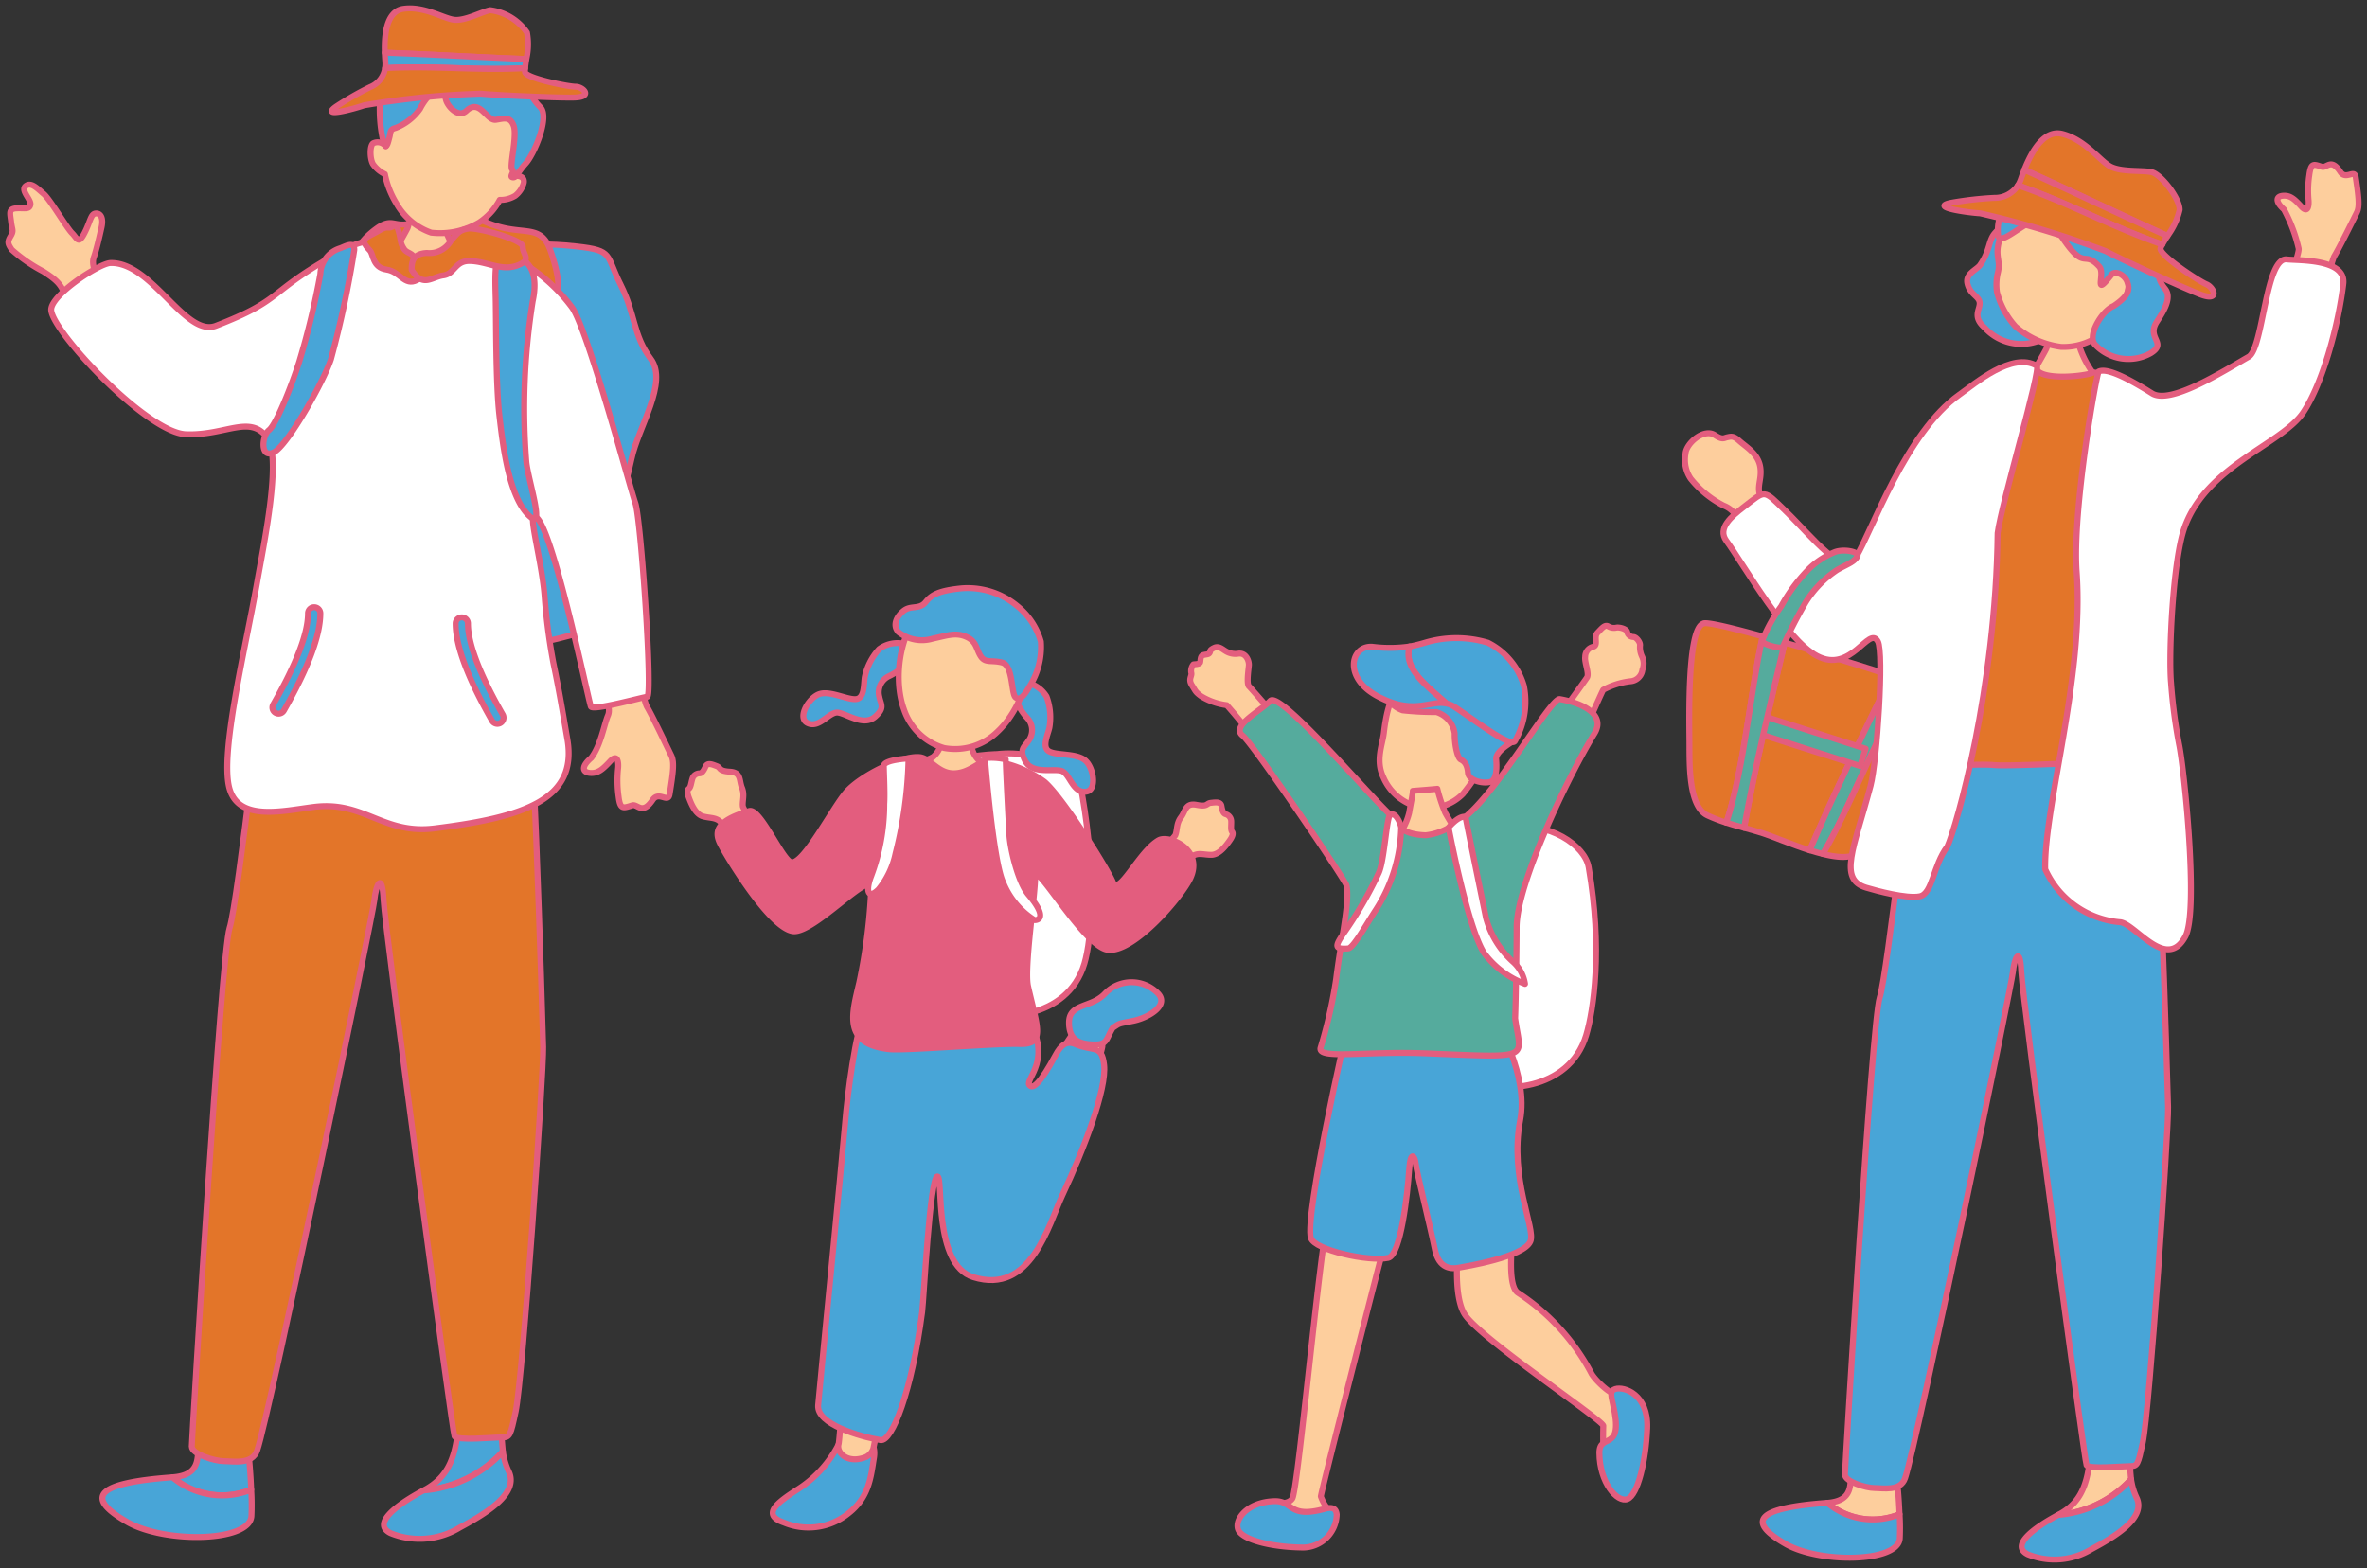 <svg xmlns="http://www.w3.org/2000/svg" xmlns:xlink="http://www.w3.org/1999/xlink" width="198.441" height="131.451" viewBox="0 0 198.441 131.451">
  <rect x="0" y="0" width="198.441" height="131.451" fill="#333333" stroke="none"/>
  <defs>
    <clipPath id="clip-path">
      <rect id="長方形_498" data-name="長方形 498" width="198.441" height="131.45" fill="none"/>
    </clipPath>
  </defs>
  <g id="グループ_1973" data-name="グループ 1973" transform="translate(0 0)">
    <g id="グループ_1972" data-name="グループ 1972" transform="translate(0 0)" clip-path="url(#clip-path)">
      <path id="パス_7035" data-name="パス 7035" d="M48.608,24.652c3.735-.436,6.642,1.627,6.954,3.428,1.185,6.833.417,11.995-.211,14.086-1.441,4.8-7.45,4.866-9.33,3.788S42.484,27.542,42.83,26.467c.58-1.815,5.778-1.815,5.778-1.815" transform="translate(77.625 44.62)" fill="#fff"/>
      <path id="パス_7036" data-name="パス 7036" d="M48.608,24.652c3.735-.436,6.642,1.627,6.954,3.428,1.185,6.833.417,11.995-.211,14.086-1.441,4.8-7.45,4.866-9.33,3.788S42.484,27.542,42.83,26.467C43.41,24.652,48.608,24.652,48.608,24.652Z" transform="translate(77.625 44.62)" fill="none" stroke="#e35d7e" stroke-linecap="round" stroke-linejoin="round" stroke-width="0.5"/>
      <path id="パス_7037" data-name="パス 7037" d="M41.409,28.84a4.291,4.291,0,0,0,3.152,2.541,4.01,4.01,0,0,0,3.51-1.131,12.581,12.581,0,0,0,1.075-1.494c1.607-3.042,1.658-8.024-2.98-8.679-3.571-.5-4.379,2.249-4.711,5.057-.124,1.03-.712,2.294-.045,3.707" transform="translate(74.563 36.315)" fill="#fdce9d"/>
      <path id="パス_7038" data-name="パス 7038" d="M41.409,28.84a4.291,4.291,0,0,0,3.152,2.541,4.01,4.01,0,0,0,3.51-1.131,12.581,12.581,0,0,0,1.075-1.494c1.607-3.042,1.658-8.024-2.98-8.679-3.571-.5-4.379,2.249-4.711,5.057C41.33,26.163,40.742,27.427,41.409,28.84Z" transform="translate(74.563 36.315)" fill="none" stroke="#e35d7e" stroke-linecap="round" stroke-linejoin="round" stroke-width="0.5"/>
      <path id="パス_7039" data-name="パス 7039" d="M49.541,29c-.3-.189-1.711-1.63-2.423-2.358-.307-.493-.543-.895-.675-1.137a14.273,14.273,0,0,1-.661-2.009c-.211.028-1.888.163-2.057.172.011.231-.2,1.2-.3,1.824a5.42,5.42,0,0,1-.58,1.444c-.366.625-1.2,1.6-1.59,2.218-1.044,1.649,9.04.321,8.283-.152" transform="translate(74.719 42.631)" fill="#fdce9d"/>
      <path id="パス_7040" data-name="パス 7040" d="M49.541,29c-.3-.189-1.711-1.63-2.423-2.358-.307-.493-.543-.895-.675-1.137a14.273,14.273,0,0,1-.661-2.009c-.211.028-1.888.163-2.057.172.011.231-.2,1.2-.3,1.824a5.42,5.42,0,0,1-.58,1.444c-.366.625-1.2,1.6-1.59,2.218C40.214,30.8,50.3,29.475,49.541,29Z" transform="translate(74.719 42.631)" fill="none" stroke="#e35d7e" stroke-linecap="round" stroke-linejoin="round" stroke-width="0.5"/>
      <path id="パス_7041" data-name="パス 7041" d="M41.931,20.114A2.051,2.051,0,0,1,44,19.655c1.154.273,2.73.69,3.422.262a2.422,2.422,0,0,1,2.2-.16,3.1,3.1,0,0,1,.946,2.229,1.229,1.229,0,0,0,.985,1.41,1.433,1.433,0,0,1,1.2,1.382,2.991,2.991,0,0,1-.833,1.981c-.54.352-1.286.872-1.241,1.4s.1,1.736-.509,1.9-1.8-.113-1.855-.774-.281-.943-.6-1.1S47.174,26.745,47.2,26a2.182,2.182,0,0,0-1.537-1.8,24.223,24.223,0,0,1-2.826-.144A2.481,2.481,0,0,1,41.2,22.048a2.544,2.544,0,0,1,.729-1.933" transform="translate(74.755 35.494)" fill="#48a5d7"/>
      <path id="パス_7042" data-name="パス 7042" d="M41.931,20.114A2.051,2.051,0,0,1,44,19.655c1.154.273,2.73.69,3.422.262a2.422,2.422,0,0,1,2.2-.16,3.1,3.1,0,0,1,.946,2.229,1.229,1.229,0,0,0,.985,1.41,1.433,1.433,0,0,1,1.2,1.382,2.991,2.991,0,0,1-.833,1.981c-.54.352-1.286.872-1.241,1.4s.1,1.736-.509,1.9-1.8-.113-1.855-.774-.281-.943-.6-1.1S47.174,26.745,47.2,26a2.182,2.182,0,0,0-1.537-1.8,24.223,24.223,0,0,1-2.826-.144A2.481,2.481,0,0,1,41.2,22.048,2.544,2.544,0,0,1,41.931,20.114Z" transform="translate(74.755 35.494)" fill="none" stroke="#e35d7e" stroke-linecap="round" stroke-linejoin="round" stroke-width="0.5"/>
      <path id="パス_7043" data-name="パス 7043" d="M57.937,51.539c-.447-.538-.878-.343-1.252-.118-.284.174-1.582-.988-1.984-1.635a18.126,18.126,0,0,0-6.18-6.8c-1.131-.718-.256-5.82-.281-6.856,0,0-4.162-.355-4.365.383s-1.055,6.386.189,8.291c1.334,2.04,11.632,8.876,11.609,9.332-.006.186-.028.884,0,1.722a8.651,8.651,0,0,0,.58,3.459c.7,1.106,1.945.211,2.2-.352A24.034,24.034,0,0,0,58.863,56a6.719,6.719,0,0,0-.926-4.461" transform="translate(78.742 65.397)" fill="#fdce9d"/>
      <path id="パス_7044" data-name="パス 7044" d="M57.937,51.539c-.447-.538-.878-.343-1.252-.118-.284.174-1.582-.988-1.984-1.635a18.126,18.126,0,0,0-6.18-6.8c-1.131-.718-.256-5.82-.281-6.856,0,0-4.162-.355-4.365.383s-1.055,6.386.189,8.291c1.334,2.04,11.632,8.876,11.609,9.332-.006.186-.028.884,0,1.722a8.651,8.651,0,0,0,.58,3.459c.7,1.106,1.945.211,2.2-.352A24.034,24.034,0,0,0,58.863,56,6.719,6.719,0,0,0,57.937,51.539Z" transform="translate(78.742 65.397)" fill="none" stroke="#e35d7e" stroke-linecap="round" stroke-linejoin="round" stroke-width="0.5"/>
      <path id="パス_7045" data-name="パス 7045" d="M43.376,60.458c.017-.4,5.494-21.918,5.9-23.278,0,0-4.292-1.624-4.993-1.326s-2.775,24-3.3,24.786c-.262.386-.735.383-1.314.433a3.2,3.2,0,0,0-2.015.8c-1.416,1.258.284,2.251,2.285,2.454s4.044-.568,4.368-1.416a1.769,1.769,0,0,0-.371-1.43,3.466,3.466,0,0,1-.554-1.022" transform="translate(67.361 64.986)" fill="#fdce9d"/>
      <path id="パス_7046" data-name="パス 7046" d="M43.376,60.458c.017-.4,5.494-21.918,5.9-23.278,0,0-4.292-1.624-4.993-1.326s-2.775,24-3.3,24.786c-.262.386-.735.383-1.314.433a3.2,3.2,0,0,0-2.015.8c-1.416,1.258.284,2.251,2.285,2.454s4.044-.568,4.368-1.416a1.769,1.769,0,0,0-.371-1.43A3.466,3.466,0,0,1,43.376,60.458Z" transform="translate(67.361 64.986)" fill="none" stroke="#e35d7e" stroke-linecap="round" stroke-linejoin="round" stroke-width="0.5"/>
      <path id="パス_7047" data-name="パス 7047" d="M54.57,30.511c.087.2,2.781,4.593,2.06,8.412-.92,4.877,1.3,9.059.864,10.143-.54,1.342-5.527,2.128-6.028,2.221s-1.641.18-1.987-1.556-1.548-6.574-1.6-7.151-.442-1.283-.56.549-.684,7.106-1.751,7.334c-1.624.346-6.172-.659-6.481-1.666-.549-1.781,2.927-17.342,3.189-18.1s12.293-.189,12.293-.189" transform="translate(70.813 54.988)" fill="#48a5d7"/>
      <path id="パス_7048" data-name="パス 7048" d="M54.57,30.511c.087.2,2.781,4.593,2.06,8.412-.92,4.877,1.3,9.059.864,10.143-.54,1.342-5.527,2.128-6.028,2.221s-1.641.18-1.987-1.556-1.548-6.574-1.6-7.151-.442-1.283-.56.549-.684,7.106-1.751,7.334c-1.624.346-6.172-.659-6.481-1.666-.549-1.781,2.927-17.342,3.189-18.1S54.57,30.511,54.57,30.511Z" transform="translate(70.813 54.988)" fill="none" stroke="#e35d7e" stroke-linecap="round" stroke-linejoin="round" stroke-width="0.5"/>
      <path id="パス_7049" data-name="パス 7049" d="M39.954,44.717c1.615-.051,1.157,1.489,4.224.644.709-.2.96.017,1.008.47A2.847,2.847,0,0,1,42.2,48.6c-2.541-.045-4.959-.656-5.28-1.508s.777-2.3,3.037-2.373" transform="translate(66.88 81.129)" fill="#48a5d7"/>
      <path id="パス_7050" data-name="パス 7050" d="M39.954,44.717c1.615-.051,1.157,1.489,4.224.644.709-.2.96.017,1.008.47A2.847,2.847,0,0,1,42.2,48.6c-2.541-.045-4.959-.656-5.28-1.508S37.694,44.787,39.954,44.717Z" transform="translate(66.88 81.129)" fill="none" stroke="#e35d7e" stroke-linecap="round" stroke-linejoin="round" stroke-width="0.5"/>
      <path id="パス_7051" data-name="パス 7051" d="M47.644,46.77c-.014-1.773,2.1.039,1.137-4.1-.183-.782-.242-1.129.191-1.266.754-.242,2.792.467,2.682,3.259S50.861,50.288,50,50.626s-2.339-1.371-2.356-3.856" transform="translate(86.443 75.04)" fill="#48a5d7"/>
      <path id="パス_7052" data-name="パス 7052" d="M47.644,46.77c-.014-1.773,2.1.039,1.137-4.1-.183-.782-.242-1.129.191-1.266.754-.242,2.792.467,2.682,3.259S50.861,50.288,50,50.626,47.661,49.255,47.644,46.77Z" transform="translate(86.443 75.04)" fill="none" stroke="#e35d7e" stroke-linecap="round" stroke-linejoin="round" stroke-width="0.5"/>
      <path id="パス_7053" data-name="パス 7053" d="M43.841,36.408C43.948,35.8,45.656,34.523,46.6,33c2.285-3.684,6.78-9.788,6.912-10.039.191-.352-.231-1.264-.16-1.717a.86.86,0,0,1,.675-.847c.462-.127.006-.811.363-1.179s.605-.7.9-.532a.93.93,0,0,0,.706.1c.279-.028.822.118.875.363a.533.533,0,0,0,.515.428c.25,0,.571.422.566.673a1.814,1.814,0,0,0,.177.991,1.378,1.378,0,0,1,.02,1.086,1.089,1.089,0,0,1-1.027.965,6.352,6.352,0,0,0-2.254.715c-.174.211-3.709,8.544-5.632,12.037-.766,1.393-1.689,2.71-3.054,1.672a16.008,16.008,0,0,0-2.342-1.309" transform="translate(79.544 33.821)" fill="#fdce9d"/>
      <path id="パス_7054" data-name="パス 7054" d="M43.841,36.408C43.948,35.8,45.656,34.523,46.6,33c2.285-3.684,6.78-9.788,6.912-10.039.191-.352-.231-1.264-.16-1.717a.86.86,0,0,1,.675-.847c.462-.127.006-.811.363-1.179s.605-.7.9-.532a.93.93,0,0,0,.706.1c.279-.028.822.118.875.363a.533.533,0,0,0,.515.428c.25,0,.571.422.566.673a1.814,1.814,0,0,0,.177.991,1.378,1.378,0,0,1,.02,1.086,1.089,1.089,0,0,1-1.027.965,6.352,6.352,0,0,0-2.254.715c-.174.211-3.709,8.544-5.632,12.037-.766,1.393-1.689,2.71-3.054,1.672A16.008,16.008,0,0,0,43.841,36.408Z" transform="translate(79.544 33.821)" fill="none" stroke="#e35d7e" stroke-linecap="round" stroke-linejoin="round" stroke-width="0.5"/>
      <path id="パス_7055" data-name="パス 7055" d="M51.046,34.654A8.809,8.809,0,0,1,47.879,31.5c-2.938-3.8-7.343-8.8-7.489-8.93-.239-.208-.031-1.48-.014-1.784s-.194-1.013-.839-.965a1.549,1.549,0,0,1-1.1-.2c-.27-.152-.585-.478-.988-.276s-.265.236-.357.4-.228.127-.512.194-.245.405-.284.6-.481.166-.566.191a.85.85,0,0,0-.18.715c.068.281-.279.512.053,1.033s.276.546.76.906a5.363,5.363,0,0,0,2.159.76,41.148,41.148,0,0,1,3.889,5.131c1.6,2.274,3.676,5.663,4.658,7.016.445.616,4.416,5.935,4.486,5.972.16.087,2.356-2.04,3.068-2.173,1.241-.228-.917-4.6-3.574-5.426" transform="translate(64.326 34.969)" fill="#fdce9d"/>
      <path id="パス_7056" data-name="パス 7056" d="M51.046,34.654A8.809,8.809,0,0,1,47.879,31.5c-2.938-3.8-7.343-8.8-7.489-8.93-.239-.208-.031-1.48-.014-1.784s-.194-1.013-.839-.965a1.549,1.549,0,0,1-1.1-.2c-.27-.152-.585-.478-.988-.276s-.265.236-.357.4-.228.127-.512.194-.245.405-.284.6-.481.166-.566.191a.85.85,0,0,0-.18.715c.068.281-.279.512.053,1.033s.276.546.76.906a5.363,5.363,0,0,0,2.159.76,41.148,41.148,0,0,1,3.889,5.131c1.6,2.274,3.676,5.663,4.658,7.016.445.616,4.416,5.935,4.486,5.972.16.087,2.356-2.04,3.068-2.173C55.861,39.852,53.7,35.485,51.046,34.654Z" transform="translate(64.326 34.969)" fill="none" stroke="#e35d7e" stroke-linecap="round" stroke-linejoin="round" stroke-width="0.5"/>
      <path id="パス_7057" data-name="パス 7057" d="M43.7,50.066a40.594,40.594,0,0,0,1.309-5.775c.436-3.487,1.157-6.521.87-7.846-.09-.431-7.815-11.854-8.716-12.569-1-.791,1.5-2.049,2.325-2.907.853-.884,8.7,8.446,10.289,9.763.428.357.312,1.416,2.733,1.508a5,5,0,0,0,2.471-.977C57.8,29.994,62.924,20.7,63.754,20.825c2.069.357,3.858,1.359,2.9,2.9-2.133,3.462-6.521,12.546-6.515,16.247,0,1.531-.059,6.048-.124,7.613.464,3.456,1.635,3.31-7.551,2.935-4.931-.2-9.009.529-8.767-.459" transform="translate(67.01 37.781)" fill="#55ab9d"/>
      <path id="パス_7058" data-name="パス 7058" d="M43.7,50.066a40.594,40.594,0,0,0,1.309-5.775c.436-3.487,1.157-6.521.87-7.846-.09-.431-7.815-11.854-8.716-12.569-1-.791,1.5-2.049,2.325-2.907.853-.884,8.7,8.446,10.289,9.763.428.357.312,1.416,2.733,1.508a5,5,0,0,0,2.471-.977C57.8,29.994,62.924,20.7,63.754,20.825c2.069.357,3.858,1.359,2.9,2.9-2.133,3.462-6.521,12.546-6.515,16.247,0,1.531-.059,6.048-.124,7.613.464,3.456,1.635,3.31-7.551,2.935C47.538,50.322,43.46,51.054,43.7,50.066Z" transform="translate(67.01 37.781)" fill="none" stroke="#e35d7e" stroke-linecap="round" stroke-linejoin="round" stroke-width="0.5"/>
      <path id="パス_7059" data-name="パス 7059" d="M42.058,19.709a12.709,12.709,0,0,0,1.258-.307,9.2,9.2,0,0,1,5.305-.008,5.889,5.889,0,0,1,3.014,3.616,6.663,6.663,0,0,1-.754,4.638c-.4.56-3.419-1.8-5.043-2.862a2.035,2.035,0,0,0-.7-.3c-1.475-1.34-3.692-2.9-3.085-4.782" transform="translate(76.122 34.484)" fill="#48a5d7"/>
      <path id="パス_7060" data-name="パス 7060" d="M42.058,19.709a12.709,12.709,0,0,0,1.258-.307,9.2,9.2,0,0,1,5.305-.008,5.889,5.889,0,0,1,3.014,3.616,6.663,6.663,0,0,1-.754,4.638c-.4.56-3.419-1.8-5.043-2.862a2.035,2.035,0,0,0-.7-.3C43.668,23.151,41.451,21.594,42.058,19.709Z" transform="translate(76.122 34.484)" fill="none" stroke="#e35d7e" stroke-linecap="round" stroke-linejoin="round" stroke-width="0.5"/>
      <path id="パス_7061" data-name="パス 7061" d="M41.887,19.282a11.554,11.554,0,0,0,3.124-.025c-.608,1.886,1.61,3.439,3.085,4.782-1.348-.3-2.626.948-5.485-.467-3.256-1.534-2.586-4.427-.723-4.289" transform="translate(73.17 34.938)" fill="#48a5d7"/>
      <path id="パス_7062" data-name="パス 7062" d="M41.887,19.282a11.554,11.554,0,0,0,3.124-.025c-.608,1.886,1.61,3.439,3.085,4.782-1.348-.3-2.626.948-5.485-.467C39.354,22.038,40.023,19.144,41.887,19.282Z" transform="translate(73.17 34.938)" fill="none" stroke="#e35d7e" stroke-linecap="round" stroke-linejoin="round" stroke-width="0.5"/>
      <path id="パス_7063" data-name="パス 7063" d="M44.18,24.441c.436-.653,1,.605,1.008.954a13.319,13.319,0,0,1-2.1,6.839c-.861,1.32-1.914,3.237-2.344,3.267-1.182.087-1.089-.208-.408-1.224a33.457,33.457,0,0,0,2.969-5.1c.436-.951.6-3.867.872-4.739" transform="translate(72.281 44.009)" fill="#fff"/>
      <path id="パス_7064" data-name="パス 7064" d="M44.18,24.441c.436-.653,1,.605,1.008.954a13.319,13.319,0,0,1-2.1,6.839c-.861,1.32-1.914,3.237-2.344,3.267-1.182.087-1.089-.208-.408-1.224a33.457,33.457,0,0,0,2.969-5.1C43.744,28.229,43.907,25.314,44.18,24.441Z" transform="translate(72.281 44.009)" fill="none" stroke="#e35d7e" stroke-linecap="round" stroke-linejoin="round" stroke-width="0.5"/>
      <path id="パス_7065" data-name="パス 7065" d="M44.569,24.336c-.614-.107-1.416.9-1.416.9s1.579,8.339,2.969,10.517a7.589,7.589,0,0,0,3.434,2.589,3.084,3.084,0,0,0-1.036-1.88,7.605,7.605,0,0,1-2.235-3.65c-.18-.917-1.6-7.773-1.717-8.474" transform="translate(78.295 44.139)" fill="#fff"/>
      <path id="パス_7066" data-name="パス 7066" d="M44.569,24.336c-.614-.107-1.416.9-1.416.9s1.579,8.339,2.969,10.517a7.589,7.589,0,0,0,3.434,2.589,3.084,3.084,0,0,0-1.036-1.88,7.605,7.605,0,0,1-2.235-3.65C46.105,31.893,44.684,25.037,44.569,24.336Z" transform="translate(78.295 44.139)" fill="none" stroke="#e35d7e" stroke-linecap="round" stroke-linejoin="round" stroke-width="0.5"/>
      <path id="パス_7067" data-name="パス 7067" d="M33.072,22.5c3.735-.436,6.845,1.652,7.157,3.45,1.182,6.836.8,12.031.174,14.122-1.438,4.8-7.45,4.866-9.33,3.788S27.539,25.45,27.882,24.375c.58-1.815,5.19-1.874,5.19-1.874" transform="translate(50.506 40.717)" fill="#fff"/>
      <path id="パス_7068" data-name="パス 7068" d="M33.072,22.5c3.735-.436,6.845,1.652,7.157,3.45,1.182,6.836.8,12.031.174,14.122-1.438,4.8-7.45,4.866-9.33,3.788S27.539,25.45,27.882,24.375C28.462,22.56,33.072,22.5,33.072,22.5Z" transform="translate(50.506 40.717)" fill="none" stroke="#e35d7e" stroke-linecap="round" stroke-linejoin="round" stroke-width="0.5"/>
      <path id="パス_7069" data-name="パス 7069" d="M29.1,42.549c1.236.1,2.665.841,2.406,2.437s-.4,3.321-2.125,4.669a5.321,5.321,0,0,1-5.409.794c-1.933-.656-.608-1.666,1.1-2.767a9.654,9.654,0,0,0,4.03-5.133" transform="translate(41.767 77.198)" fill="#48a5d7"/>
      <path id="パス_7070" data-name="パス 7070" d="M29.1,42.549c1.236.1,2.665.841,2.406,2.437s-.4,3.321-2.125,4.669a5.321,5.321,0,0,1-5.409.794c-1.933-.656-.608-1.666,1.1-2.767A9.654,9.654,0,0,0,29.1,42.549Z" transform="translate(41.767 77.198)" fill="none" stroke="#e35d7e" stroke-linecap="round" stroke-linejoin="round" stroke-width="0.5"/>
      <path id="パス_7071" data-name="パス 7071" d="M31.273,35.831s-4.475-1.053-4.6-.49c-.062.279.042-.453-.535,6.529-.583,7.042-.991,14.8-1.145,15.392-.183.687.743,1.672,2.291,1.064a1.242,1.242,0,0,0,.619-.684c.065-.172,1.483-7.647,2.7-14.139,1.3-6.887.819-7.247.664-7.672" transform="translate(45.306 63.821)" fill="#fdce9d"/>
      <path id="パス_7072" data-name="パス 7072" d="M31.273,35.831s-4.475-1.053-4.6-.49c-.062.279.042-.453-.535,6.529-.583,7.042-.991,14.8-1.145,15.392-.183.687.743,1.672,2.291,1.064a1.242,1.242,0,0,0,.619-.684c.065-.172,1.483-7.647,2.7-14.139C31.906,36.617,31.427,36.256,31.273,35.831Z" transform="translate(45.306 63.821)" fill="none" stroke="#e35d7e" stroke-linecap="round" stroke-linejoin="round" stroke-width="0.5"/>
      <path id="パス_7073" data-name="パス 7073" d="M40.483,30.618c-1.258-.191-.675-.678-1.835,1.129a61.7,61.7,0,0,0-4.134,7.033c-2.361-.436-4.948-.512-5.28.352-1.41,3.042-1.16,8.64-.72,9.605s.675,2.2,2.071,2.6a3.2,3.2,0,0,0,3.445-.763,11.018,11.018,0,0,0,2.752-4.143c.67-1.762,1.641-4.644,1.931-5.688.636-1.841,2.62-7.849,2.6-8.238s.256-1.725-.83-1.891" transform="translate(51.108 55.177)" fill="#fdce9d"/>
      <path id="パス_7074" data-name="パス 7074" d="M40.483,30.618c-1.258-.191-.675-.678-1.835,1.129a61.7,61.7,0,0,0-4.134,7.033c-2.361-.436-4.948-.512-5.28.352-1.41,3.042-1.16,8.64-.72,9.605s.675,2.2,2.071,2.6a3.2,3.2,0,0,0,3.445-.763,11.018,11.018,0,0,0,2.752-4.143c.67-1.762,1.641-4.644,1.931-5.688.636-1.841,2.62-7.849,2.6-8.238S41.569,30.784,40.483,30.618Z" transform="translate(51.108 55.177)" fill="none" stroke="#e35d7e" stroke-linecap="round" stroke-linejoin="round" stroke-width="0.5"/>
      <path id="パス_7075" data-name="パス 7075" d="M24.373,63.6c.051-.7,2.054-21.057,2.254-23.57s.923-7.982,1.624-9.158c.6-1.008,9.555-1,9.76-.988,3.242.217,3.512.69,3.87,1.241,2.2,3.391-.121,5.105.186,5.6.273.436.934-.1,2.206-2.479.433-.811.909-1.25,1.66-.926,1.528.653,2.209-.011,2.415,1.731.234,2-1.672,7.036-3.487,10.9-1.162,2.471-2.617,8.429-7.483,6.9-3.391-1.061-2.494-8.435-3-8.446-.639-.011-1.148,10.312-1.283,11.353-.872,6.684-2.527,10.911-3.487,10.754-1.714-.284-5.347-1.317-5.232-2.907" transform="translate(44.216 54.214)" fill="#48a5d7"/>
      <path id="パス_7076" data-name="パス 7076" d="M24.373,63.6c.051-.7,2.054-21.057,2.254-23.57s.923-7.982,1.624-9.158c.6-1.008,9.555-1,9.76-.988,3.242.217,3.512.69,3.87,1.241,2.2,3.391-.121,5.105.186,5.6.273.436.934-.1,2.206-2.479.433-.811.909-1.25,1.66-.926,1.528.653,2.209-.011,2.415,1.731.234,2-1.672,7.036-3.487,10.9-1.162,2.471-2.617,8.429-7.483,6.9-3.391-1.061-2.494-8.435-3-8.446-.639-.011-1.148,10.312-1.283,11.353-.872,6.684-2.527,10.911-3.487,10.754C27.891,66.223,24.257,65.19,24.373,63.6Z" transform="translate(44.216 54.214)" fill="none" stroke="#e35d7e" stroke-linecap="round" stroke-linejoin="round" stroke-width="0.5"/>
      <path id="パス_7077" data-name="パス 7077" d="M35.519,33.078c.67-.431.38-.315,1.7-.583s3.079-1.328,2.052-2.33a3.071,3.071,0,0,0-4.393.034c-1.171,1.244-3.054.791-3.031,2.479.017,1.39.8,1.773,2.108,1.8,1.134.023.977-.431,1.568-1.4" transform="translate(57.775 53.083)" fill="#48a5d7"/>
      <path id="パス_7078" data-name="パス 7078" d="M35.519,33.078c.67-.431.38-.315,1.7-.583s3.079-1.328,2.052-2.33a3.071,3.071,0,0,0-4.393.034c-1.171,1.244-3.054.791-3.031,2.479.017,1.39.8,1.773,2.108,1.8C35.085,34.5,34.928,34.046,35.519,33.078Z" transform="translate(57.775 53.083)" fill="none" stroke="#e35d7e" stroke-linecap="round" stroke-linejoin="round" stroke-width="0.5"/>
      <path id="パス_7079" data-name="パス 7079" d="M20.584,26.669c.172-.124.191-.476.3-.83a.625.625,0,0,1,.6-.462c.205-.006.346-.217.509-.574s.583-.166.94-.031.129.408,1.1.464.757.737,1.01,1.348.006,1.12.079,1.587a36.134,36.134,0,0,0,2.426,4.3c.8,1.3,1.793,1.894,2.229,1.494.493-.45,2.032-3.974,4.4-6.186.473-.47,3.349-2.308,3.408-2.339.92-.493,2.876-1.086,3.493-1.449a2.129,2.129,0,0,0,.588-.858,6.96,6.96,0,0,0,.422-1.385c.2.025,1.812.146,1.976.155a10.063,10.063,0,0,0,.211,1.044,2.062,2.062,0,0,0,.661,1.371,37.27,37.27,0,0,1,3.875,1.731,14.81,14.81,0,0,1,3.667,3.175c.732,1.1,1.669,2.342,1.883,2.826.293.673.8,2.592,1.041,2.964.321.5,1.427.174,2.533-.884a35.269,35.269,0,0,0,3.431-3.546c.189-.433.076-.993.476-1.517s.366-1.238,1.32-1.05.8-.129,1.182-.169.833-.121.9.265.152.628.349.684a.627.627,0,0,1,.467.6c.011.371-.059.718.076.881s-.017.467-.222.751S65.107,32.2,64.4,32.205s-1.151-.248-1.711.2-4.359,4.86-6.116,5.924c-1.613.974-2.851-.346-3.338-1.022-.281-.388-.656-.881-1.03-1.376-.6-.8-3.082-5.55-3.3-2.935-.253,1.81-2.043,6.935-1.767,10.227.076.915-9.625,1.421-9.3-.583.459-2.828-1.165-5.933-1.486-8.958-.892-.653-1.829.5-2.392.9-.757.647-1.942,1.545-2.674,2.15-.639.529-2.17,1.494-3.484.146-1.435-1.469-4-6.7-4.427-7.275s-.923-.439-1.6-.622-1.036-1.2-1.165-1.528-.2-.659-.025-.782" transform="translate(37.161 39.456)" fill="#fdce9d"/>
      <path id="パス_7080" data-name="パス 7080" d="M20.584,26.669c.172-.124.191-.476.3-.83a.625.625,0,0,1,.6-.462c.205-.006.346-.217.509-.574s.583-.166.94-.031.129.408,1.1.464.757.737,1.01,1.348.006,1.12.079,1.587a36.134,36.134,0,0,0,2.426,4.3c.8,1.3,1.793,1.894,2.229,1.494.493-.45,2.032-3.974,4.4-6.186.473-.47,3.349-2.308,3.408-2.339.92-.493,2.876-1.086,3.493-1.449a2.129,2.129,0,0,0,.588-.858,6.96,6.96,0,0,0,.422-1.385c.2.025,1.812.146,1.976.155a10.063,10.063,0,0,0,.211,1.044,2.062,2.062,0,0,0,.661,1.371,37.27,37.27,0,0,1,3.875,1.731,14.81,14.81,0,0,1,3.667,3.175c.732,1.1,1.669,2.342,1.883,2.826.293.673.8,2.592,1.041,2.964.321.5,1.427.174,2.533-.884a35.269,35.269,0,0,0,3.431-3.546c.189-.433.076-.993.476-1.517s.366-1.238,1.32-1.05.8-.129,1.182-.169.833-.121.9.265.152.628.349.684a.627.627,0,0,1,.467.6c.011.371-.059.718.076.881s-.017.467-.222.751S65.107,32.2,64.4,32.205s-1.151-.248-1.711.2-4.359,4.86-6.116,5.924c-1.613.974-2.851-.346-3.338-1.022-.281-.388-.656-.881-1.03-1.376-.6-.8-3.082-5.55-3.3-2.935-.253,1.81-2.043,6.935-1.767,10.227.076.915-9.625,1.421-9.3-.583.459-2.828-1.165-5.933-1.486-8.958-.892-.653-1.829.5-2.392.9-.757.647-1.942,1.545-2.674,2.15-.639.529-2.17,1.494-3.484.146-1.435-1.469-4-6.7-4.427-7.275s-.923-.439-1.6-.622-1.036-1.2-1.165-1.528S20.412,26.793,20.584,26.669Z" transform="translate(37.161 39.456)" fill="none" stroke="#e35d7e" stroke-linecap="round" stroke-linejoin="round" stroke-width="0.5"/>
      <path id="パス_7081" data-name="パス 7081" d="M32.881,19.376a2.6,2.6,0,0,0-2.6.284,5.019,5.019,0,0,0-1.2,2.347c-.1.628-.011,1.734-.7,1.838s-2.125-.69-3.045-.439-1.953,1.99-1.075,2.44c1.016.521,1.827-.974,2.586-.864s2.153,1.185,3.11.335c.83-.737.47-1,.346-1.646a1.494,1.494,0,0,1,.8-1.742,4.445,4.445,0,0,0,1.779-1.5c.276-.535.335-.628-.008-1.055" transform="translate(43.419 34.757)" fill="#48a5d7"/>
      <path id="パス_7082" data-name="パス 7082" d="M32.881,19.376a2.6,2.6,0,0,0-2.6.284,5.019,5.019,0,0,0-1.2,2.347c-.1.628-.011,1.734-.7,1.838s-2.125-.69-3.045-.439-1.953,1.99-1.075,2.44c1.016.521,1.827-.974,2.586-.864s2.153,1.185,3.11.335c.83-.737.47-1,.346-1.646a1.494,1.494,0,0,1,.8-1.742,4.445,4.445,0,0,0,1.779-1.5C33.166,19.9,33.225,19.8,32.881,19.376Z" transform="translate(43.419 34.757)" fill="none" stroke="#e35d7e" stroke-linecap="round" stroke-linejoin="round" stroke-width="0.5"/>
      <path id="パス_7083" data-name="パス 7083" d="M30.636,20.316a2.6,2.6,0,0,1,2.3,1.23,5.025,5.025,0,0,1,.236,2.626c-.144.619-.636,1.613-.031,1.967s2.229.149,2.989.726,1.075,2.572.093,2.662c-1.14.107-1.334-1.582-2.08-1.762s-2.44.3-3.011-.847c-.5-.993-.062-1.109.29-1.658a1.494,1.494,0,0,0-.1-1.917,4.484,4.484,0,0,1-1.095-2.054c-.056-.6-.076-.7.4-.974" transform="translate(54.803 36.845)" fill="#48a5d7"/>
      <path id="パス_7084" data-name="パス 7084" d="M30.636,20.316a2.6,2.6,0,0,1,2.3,1.23,5.025,5.025,0,0,1,.236,2.626c-.144.619-.636,1.613-.031,1.967s2.229.149,2.989.726,1.075,2.572.093,2.662c-1.14.107-1.334-1.582-2.08-1.762s-2.44.3-3.011-.847c-.5-.993-.062-1.109.29-1.658a1.494,1.494,0,0,0-.1-1.917,4.484,4.484,0,0,1-1.095-2.054C30.177,20.693,30.157,20.587,30.636,20.316Z" transform="translate(54.803 36.845)" fill="none" stroke="#e35d7e" stroke-linecap="round" stroke-linejoin="round" stroke-width="0.5"/>
      <path id="パス_7085" data-name="パス 7085" d="M27.2,27.5a5.026,5.026,0,0,0,3.377,3.265,5.083,5.083,0,0,0,4.506-1.4c2.941-2.767,4.666-10.146-1.379-11.573s-7.869,5.933-6.5,9.712" transform="translate(48.575 31.943)" fill="#fdce9d"/>
      <path id="パス_7086" data-name="パス 7086" d="M27.2,27.5a5.026,5.026,0,0,0,3.377,3.265,5.083,5.083,0,0,0,4.506-1.4c2.941-2.767,4.666-10.146-1.379-11.573S25.836,23.719,27.2,27.5Z" transform="translate(48.575 31.943)" fill="none" stroke="#e35d7e" stroke-linecap="round" stroke-linejoin="round" stroke-width="0.5"/>
      <path id="パス_7087" data-name="パス 7087" d="M36.843,18.989a6.487,6.487,0,0,0-4.7-1.444c-1.79.191-2.415.5-2.935,1.148s-1.236.245-1.835.718-.968,1.207-.459,1.787a3.172,3.172,0,0,0,2.89.557c1.179-.253,1.914-.54,2.8-.155s.822,1.016,1.213,1.627.884.3,1.8.535.757,2.561,1.109,2.9c.377.363.768-.18,1.179-.878A6.194,6.194,0,0,0,38.861,22a5.927,5.927,0,0,0-2.018-3.014" transform="translate(48.399 31.781)" fill="#48a5d7"/>
      <path id="パス_7088" data-name="パス 7088" d="M36.843,18.989a6.487,6.487,0,0,0-4.7-1.444c-1.79.191-2.415.5-2.935,1.148s-1.236.245-1.835.718-.968,1.207-.459,1.787a3.172,3.172,0,0,0,2.89.557c1.179-.253,1.914-.54,2.8-.155s.822,1.016,1.213,1.627.884.3,1.8.535.757,2.561,1.109,2.9c.377.363.768-.18,1.179-.878A6.194,6.194,0,0,0,38.861,22,5.927,5.927,0,0,0,36.843,18.989Z" transform="translate(48.399 31.781)" fill="none" stroke="#e35d7e" stroke-linecap="round" stroke-linejoin="round" stroke-width="0.5"/>
      <path id="パス_7089" data-name="パス 7089" d="M38.311,22.558c.923.084,1.556,1.385,2.91,1.354s2.111-1.089,2.9-1.075a9.67,9.67,0,0,1,4.655,1.781c1.483,1.236,5.268,7.233,5.755,8.429s2.2-2.6,3.833-3.524c.836-.476,3.766.732,2.668,3.158-.7,1.542-4.751,6.31-6.937,6.031-2-.253-6.121-7.559-6.09-6.147s-.934,7.683-.594,9.2c.78,3.459,1.506,4.914-.746,4.841-2-.065-9.589.58-10.9.436-3.923-.436-3.116-2.958-2.5-5.6a47.563,47.563,0,0,0,1-7.945c.031-1.525-4.776,3.805-6.521,3.656-1.908-.163-5.5-6.1-6.1-7.247-.5-.954-.6-1.962,2.4-2.834.923-.267,2.812,4.227,3.543,4.306,1.036.11,3.422-4.551,4.576-5.885s4.576-3.076,6.155-2.933" transform="translate(38.777 40.913)" fill="#e35d7e"/>
      <path id="パス_7090" data-name="パス 7090" d="M38.311,22.558c.923.084,1.556,1.385,2.91,1.354s2.111-1.089,2.9-1.075a9.67,9.67,0,0,1,4.655,1.781c1.483,1.236,5.268,7.233,5.755,8.429s2.2-2.6,3.833-3.524c.836-.476,3.766.732,2.668,3.158-.7,1.542-4.751,6.31-6.937,6.031-2-.253-6.121-7.559-6.09-6.147s-.934,7.683-.594,9.2c.78,3.459,1.506,4.914-.746,4.841-2-.065-9.589.58-10.9.436-3.923-.436-3.116-2.958-2.5-5.6a47.563,47.563,0,0,0,1-7.945c.031-1.525-4.776,3.805-6.521,3.656-1.908-.163-5.5-6.1-6.1-7.247-.5-.954-.6-1.962,2.4-2.834.923-.267,2.812,4.227,3.543,4.306,1.036.11,3.422-4.551,4.576-5.885S36.733,22.415,38.311,22.558Z" transform="translate(38.777 40.913)" fill="none" stroke="#e35d7e" stroke-linecap="round" stroke-linejoin="round" stroke-width="0.5"/>
      <path id="パス_7091" data-name="パス 7091" d="M27.172,23.246c-.073-.546,2.071-.653,2.071-.653a35.262,35.262,0,0,1-1.092,7.99,7,7,0,0,1-1.416,2.98c-.856.856-1.126.191-.616-1.129a17.175,17.175,0,0,0,1.089-6.028c.059-.887-.028-2.485-.037-3.161" transform="translate(46.924 40.991)" fill="#fff"/>
      <path id="パス_7092" data-name="パス 7092" d="M27.172,23.246c-.073-.546,2.071-.653,2.071-.653a35.262,35.262,0,0,1-1.092,7.99,7,7,0,0,1-1.416,2.98c-.856.856-1.126.191-.616-1.129a17.175,17.175,0,0,0,1.089-6.028C27.268,25.52,27.181,23.921,27.172,23.246Z" transform="translate(46.924 40.991)" fill="none" stroke="#e35d7e" stroke-linecap="round" stroke-linejoin="round" stroke-width="0.5"/>
      <path id="パス_7093" data-name="パス 7093" d="M31.085,22.708a5.456,5.456,0,0,0-1.745-.11s.675,8.525,1.511,10.379a6.688,6.688,0,0,0,2.654,3.2s1.342.07-.512-2.13c-.892-1.058-1.52-3.811-1.6-4.953-.059-.887-.315-5.71-.312-6.383" transform="translate(53.233 40.957)" fill="#fff"/>
      <path id="パス_7094" data-name="パス 7094" d="M31.085,22.708a5.456,5.456,0,0,0-1.745-.11s.675,8.525,1.511,10.379a6.688,6.688,0,0,0,2.654,3.2s1.342.07-.512-2.13c-.892-1.058-1.52-3.811-1.6-4.953C31.338,28.2,31.082,23.381,31.085,22.708Z" transform="translate(53.233 40.957)" fill="none" stroke="#e35d7e" stroke-linecap="round" stroke-linejoin="round" stroke-width="0.5"/>
      <path id="パス_7095" data-name="パス 7095" d="M7.812,13.608c-.431-1.109-.569-1.556-.388-2.054S7.9,9.811,8.062,9.06,8,7.886,7.572,7.917s-.439.667-.951,1.658-.608.405-1.041-.017S3.722,6.7,3.21,6.276,2.166,5.246,1.7,5.615s.49,1.145.394,1.573-.518.256-1.19.3S.4,7.917.477,8.61.734,9.33.43,9.837s-.189.656.1,1.114a12.944,12.944,0,0,0,2.637,1.821c1.055.673,1.658,1.154,1.855,2.246.014.068.042.169.082.3,1.036-.265,2.105-.453,3.189-.706-.242-.476-.414-.83-.481-1" transform="translate(0.454 9.978)" fill="#fdce9d"/>
      <path id="パス_7096" data-name="パス 7096" d="M7.812,13.608c-.431-1.109-.569-1.556-.388-2.054S7.9,9.811,8.062,9.06,8,7.886,7.572,7.917s-.439.667-.951,1.658-.608.405-1.041-.017S3.722,6.7,3.21,6.276,2.166,5.246,1.7,5.615s.49,1.145.394,1.573-.518.256-1.19.3S.4,7.917.477,8.61.734,9.33.43,9.837s-.189.656.1,1.114a12.944,12.944,0,0,0,2.637,1.821c1.055.673,1.658,1.154,1.855,2.246.014.068.042.169.082.3,1.036-.265,2.105-.453,3.189-.706C8.051,14.137,7.879,13.782,7.812,13.608Z" transform="translate(0.454 9.978)" fill="none" stroke="#e35d7e" stroke-linecap="round" stroke-linejoin="round" stroke-width="0.5"/>
      <path id="パス_7097" data-name="パス 7097" d="M5.141,49.164c3.881-.3.881-3.929,2.752-7.27,0,0,2.2-1.584,2.744-.1a47.307,47.307,0,0,1,1.092,8.4,6.44,6.44,0,0,1-6.588-1.036" transform="translate(9.328 74.678)" fill="#48a5d7"/>
      <path id="パス_7098" data-name="パス 7098" d="M5.141,49.164c3.881-.3.881-3.929,2.752-7.27,0,0,2.2-1.584,2.744-.1a47.307,47.307,0,0,1,1.092,8.4A6.44,6.44,0,0,1,5.141,49.164Z" transform="translate(9.328 74.678)" fill="none" stroke="#e35d7e" stroke-linecap="round" stroke-linejoin="round" stroke-width="0.5"/>
      <path id="パス_7099" data-name="パス 7099" d="M8.908,44.007l.025,0a6.441,6.441,0,0,0,6.588,1.036,19.443,19.443,0,0,1,.02,2.229c-.174,2.178-7.278,2.285-10.416.478-3.6-2.069-2.623-3.273,3.783-3.74" transform="translate(5.536 79.838)" fill="#48a5d7"/>
      <path id="パス_7100" data-name="パス 7100" d="M8.908,44.007l.025,0a6.441,6.441,0,0,0,6.588,1.036,19.443,19.443,0,0,1,.02,2.229c-.174,2.178-7.278,2.285-10.416.478C1.526,45.679,2.5,44.474,8.908,44.007Z" transform="translate(5.536 79.838)" fill="none" stroke="#e35d7e" stroke-linecap="round" stroke-linejoin="round" stroke-width="0.5"/>
      <path id="パス_7101" data-name="パス 7101" d="M19.271,48.005a43.839,43.839,0,0,1-.146-6.529c-1.886-1.416-3.3-1.416-3.459,2.516s-.628,5.975-2.986,7.233l-.065.034a10.1,10.1,0,0,0,6.656-3.253" transform="translate(22.888 73.687)" fill="#48a5d7"/>
      <path id="パス_7102" data-name="パス 7102" d="M19.271,48.005a43.839,43.839,0,0,1-.146-6.529c-1.886-1.416-3.3-1.416-3.459,2.516s-.628,5.975-2.986,7.233l-.065.034A10.1,10.1,0,0,0,19.271,48.005Z" transform="translate(22.888 73.687)" fill="none" stroke="#e35d7e" stroke-linecap="round" stroke-linejoin="round" stroke-width="0.5"/>
      <path id="パス_7103" data-name="パス 7103" d="M21.41,43.24a10.1,10.1,0,0,1-6.656,3.253c-2.33,1.252-4.323,2.8-2.767,3.58a6.467,6.467,0,0,0,5.817-.47c2.043-1.1,5.032-2.831,4.089-4.717a5.854,5.854,0,0,1-.484-1.646" transform="translate(20.749 78.452)" fill="#48a5d7"/>
      <path id="パス_7104" data-name="パス 7104" d="M21.41,43.24a10.1,10.1,0,0,1-6.656,3.253c-2.33,1.252-4.323,2.8-2.767,3.58a6.467,6.467,0,0,0,5.817-.47c2.043-1.1,5.032-2.831,4.089-4.717A5.854,5.854,0,0,1,21.41,43.24Z" transform="translate(20.749 78.452)" fill="none" stroke="#e35d7e" stroke-linecap="round" stroke-linejoin="round" stroke-width="0.5"/>
      <path id="パス_7105" data-name="パス 7105" d="M12.18,18.948c-.177.825-2.595,22.7-3.3,24.823S5.713,86.577,5.713,87.224s1.933,1.23,2.7,1.23,2.364.326,2.783-.9c1.067-3.113,9.712-44.9,9.828-46.141s.65-2.477.768,0,5.764,44.529,5.941,44.94,3.251.11,3.957.11.737-.135,1.174-2.156c.6-2.783,2.361-28.509,2.308-30.572S34.231,20.9,33.525,19.57s-21.344-.622-21.344-.622" transform="translate(10.365 34.037)" fill="#e37529"/>
      <path id="パス_7106" data-name="パス 7106" d="M12.18,18.948c-.177.825-2.595,22.7-3.3,24.823S5.713,86.577,5.713,87.224s1.933,1.23,2.7,1.23,2.364.326,2.783-.9c1.067-3.113,9.712-44.9,9.828-46.141s.65-2.477.768,0,5.764,44.529,5.941,44.94,3.251.11,3.957.11.737-.135,1.174-2.156c.6-2.783,2.361-28.509,2.308-30.572S34.231,20.9,33.525,19.57,12.18,18.948,12.18,18.948Z" transform="translate(10.365 34.037)" fill="none" stroke="#e35d7e" stroke-linecap="round" stroke-linejoin="round" stroke-width="0.5"/>
      <path id="パス_7107" data-name="パス 7107" d="M16.567,7.581c2.575-.675,4.587-.864,6.307-.172s.917.259,4.013.6,2.406.692,3.667,3.2,1.033,4.233,2.524,6.22-1.033,5.7-1.607,8.378-2.178,7.861-2.291,10.106,1.373,3.628-1.376,4.32-8.257,2.592-11.7-.174-4.472.346-4.241-8.291-.574-22.8,4.7-24.187" transform="translate(21.475 12.651)" fill="#48a5d7"/>
      <path id="パス_7108" data-name="パス 7108" d="M16.567,7.581c2.575-.675,4.587-.864,6.307-.172s.917.259,4.013.6,2.406.692,3.667,3.2,1.033,4.233,2.524,6.22-1.033,5.7-1.607,8.378-2.178,7.861-2.291,10.106,1.373,3.628-1.376,4.32-8.257,2.592-11.7-.174-4.472.346-4.241-8.291S11.293,8.963,16.567,7.581Z" transform="translate(21.475 12.651)" fill="none" stroke="#e35d7e" stroke-linecap="round" stroke-linejoin="round" stroke-width="0.5"/>
      <path id="パス_7109" data-name="パス 7109" d="M12.476,7.4c1.365-.991,1.478-.006,2.994-.476s1.407-.661,2.741-.084,1.829-.743,3.116-.127c3.262,1.562,4.866,0,5.75,2.578,2.066,6.026-1.368,4.207-3.9,3.994a53.762,53.762,0,0,0-5.449-.321c-2.671-.037-5.86.785-6.535-.374S9.673,9.437,12.476,7.4" transform="translate(19.09 11.762)" fill="#e37529"/>
      <path id="パス_7110" data-name="パス 7110" d="M12.476,7.4c1.365-.991,1.478-.006,2.994-.476s1.407-.661,2.741-.084,1.829-.743,3.116-.127c3.262,1.562,4.866,0,5.75,2.578,2.066,6.026-1.368,4.207-3.9,3.994a53.762,53.762,0,0,0-5.449-.321c-2.671-.037-5.86.785-6.535-.374S9.673,9.437,12.476,7.4Z" transform="translate(19.09 11.762)" fill="none" stroke="#e35d7e" stroke-linecap="round" stroke-linejoin="round" stroke-width="0.5"/>
      <path id="パス_7111" data-name="パス 7111" d="M15.846,6.079c-.141,0-2,.141-2.176.124A14.431,14.431,0,0,1,13.2,8.077c-.177.388-1.458,2.617-1.635,2.812a4.346,4.346,0,0,0,6.293-.07,8.838,8.838,0,0,1-1.66-3.068c-.118-.566-.346-1.461-.346-1.672" transform="translate(20.974 11.029)" fill="#fdce9d"/>
      <path id="パス_7112" data-name="パス 7112" d="M15.846,6.079c-.141,0-2,.141-2.176.124A14.431,14.431,0,0,1,13.2,8.077c-.177.388-1.458,2.617-1.635,2.812a4.346,4.346,0,0,0,6.293-.07,8.838,8.838,0,0,1-1.66-3.068C16.074,7.185,15.846,6.29,15.846,6.079Z" transform="translate(20.974 11.029)" fill="none" stroke="#e35d7e" stroke-linecap="round" stroke-linejoin="round" stroke-width="0.5"/>
      <path id="パス_7113" data-name="パス 7113" d="M12.313,8.768c.529-3.605,2.589-7.624,6.954-6.7s4.748,5.736,3.78,9.248c.245-.16.954-.062.83.523a2.047,2.047,0,0,1-.718,1.075,2.381,2.381,0,0,1-1.292.341,5.194,5.194,0,0,1-1.714,1.888A6.472,6.472,0,0,1,16.121,16,5.38,5.38,0,0,1,13.2,13.549a7.567,7.567,0,0,1-.96-2.451,2.542,2.542,0,0,1-1-.844c-.267-.459-.279-1.565.025-1.748a.852.852,0,0,1,1.047.262" transform="translate(20.029 3.502)" fill="#fdce9d"/>
      <path id="パス_7114" data-name="パス 7114" d="M12.313,8.768c.529-3.605,2.589-7.624,6.954-6.7s4.748,5.736,3.78,9.248c.245-.16.954-.062.83.523a2.047,2.047,0,0,1-.718,1.075,2.381,2.381,0,0,1-1.292.341,5.194,5.194,0,0,1-1.714,1.888A6.472,6.472,0,0,1,16.121,16,5.38,5.38,0,0,1,13.2,13.549a7.567,7.567,0,0,1-.96-2.451,2.542,2.542,0,0,1-1-.844c-.267-.459-.279-1.565.025-1.748A.852.852,0,0,1,12.313,8.768Z" transform="translate(20.029 3.502)" fill="none" stroke="#e35d7e" stroke-linecap="round" stroke-linejoin="round" stroke-width="0.5"/>
      <path id="パス_7115" data-name="パス 7115" d="M17.836,1.46a3.681,3.681,0,0,1,3.434.16A3.827,3.827,0,0,1,23.4,4.209a4.946,4.946,0,0,0,1.379,2.767c.8.8-.5,3.9-1.221,4.7s-.8,1.236-1.106,1.174.191-.439-.042-.675.433-2.783.135-3.639-.9-.594-1.5-.512c-.788.107-1.337-1.821-2.471-.751-.678.639-1.6-.391-1.72-.963s-.588-.9-1.041-.667A4.941,4.941,0,0,0,14.692,7.1a4.493,4.493,0,0,1-2.049,1.607c-.5.118-.4.36-.521.8s-.276,1.3-.574.053a12,12,0,0,1,.124-5.308c.5-1.407,2.494-2.871,3.707-2.682s2.069.36,2.457-.113" transform="translate(20.524 2.018)" fill="#48a5d7"/>
      <path id="パス_7116" data-name="パス 7116" d="M17.836,1.46a3.681,3.681,0,0,1,3.434.16A3.827,3.827,0,0,1,23.4,4.209a4.946,4.946,0,0,0,1.379,2.767c.8.8-.5,3.9-1.221,4.7s-.8,1.236-1.106,1.174.191-.439-.042-.675.433-2.783.135-3.639-.9-.594-1.5-.512c-.788.107-1.337-1.821-2.471-.751-.678.639-1.6-.391-1.72-.963s-.588-.9-1.041-.667A4.941,4.941,0,0,0,14.692,7.1a4.493,4.493,0,0,1-2.049,1.607c-.5.118-.4.36-.521.8s-.276,1.3-.574.053a12,12,0,0,1,.124-5.308c.5-1.407,2.494-2.871,3.707-2.682S17.448,1.932,17.836,1.46Z" transform="translate(20.524 2.018)" fill="none" stroke="#e35d7e" stroke-linecap="round" stroke-linejoin="round" stroke-width="0.5"/>
      <path id="パス_7117" data-name="パス 7117" d="M21.378,19.452c.749,2.206.9,4.993,1.323,5.716s1.4,2.772,2.032,4.084c.253.535.138,1.435-.155,3.217-.129.785-.9-.3-1.424.481-.884,1.306-1.258.3-1.714.45-.791.253-1.008.343-1.143-.76a9.506,9.506,0,0,1-.039-2.33c.056-.507-.034-1.278-.667-.6s-1.024,1.019-1.677.971-.763-.532.1-1.269c.808-1.072,1.086-2.837,1.393-3.543s-.287-1.554-.827-3.09,2.054-5.536,2.8-3.329" transform="translate(31.56 34.115)" fill="#fdce9d"/>
      <path id="パス_7118" data-name="パス 7118" d="M21.378,19.452c.749,2.206.9,4.993,1.323,5.716s1.4,2.772,2.032,4.084c.253.535.138,1.435-.155,3.217-.129.785-.9-.3-1.424.481-.884,1.306-1.258.3-1.714.45-.791.253-1.008.343-1.143-.76a9.506,9.506,0,0,1-.039-2.33c.056-.507-.034-1.278-.667-.6s-1.024,1.019-1.677.971-.763-.532.1-1.269c.808-1.072,1.086-2.837,1.393-3.543s-.287-1.554-.827-3.09S20.629,17.246,21.378,19.452Z" transform="translate(31.56 34.115)" fill="none" stroke="#e35d7e" stroke-linecap="round" stroke-linejoin="round" stroke-width="0.5"/>
      <path id="パス_7119" data-name="パス 7119" d="M50.5,29.164c-.476-1.371-4.008-14.632-5.319-16.419a14.29,14.29,0,0,0-4.174-3.757,9.533,9.533,0,0,0-4.779-.771l-.02.037a1.608,1.608,0,0,0-.569.087c-.642.29-4.365.715-5.111-.25.028-.228.025-.369-.017-.391-2.266-1.328-4.421.2-5.617.887-5.277,3.025-3.963,3.543-9.558,5.71-2.567.993-5.353-5.344-8.831-5.263-.963.023-5.125,2.752-4.976,3.982.234,1.939,8.063,10.253,11.3,10.374,3.3.121,5.364-1.672,6.791.265,1.252,1.7-.253,8.868-.827,12.136-.993,5.629-3.146,14.384-2.319,17.3.788,2.778,4.43,1.874,7.092,1.539,4.23-.526,5.761,2.344,10.12,1.8,7.455-.932,11.981-2.4,11.117-7.455-.445-2.592-.7-4.131-1.174-6.4a50.556,50.556,0,0,1-.746-5.713c-.22-2.617-1.236-6.377-.909-6.541,1.295-.647,4.618,15.538,4.8,15.9s4.244-.768,4.72-.827-.518-14.857-.993-16.228" transform="translate(2.766 13.014)" fill="#fff"/>
      <path id="パス_7120" data-name="パス 7120" d="M50.5,29.164c-.476-1.371-4.008-14.632-5.319-16.419a14.29,14.29,0,0,0-4.174-3.757,9.533,9.533,0,0,0-4.779-.771l-.02.037a1.608,1.608,0,0,0-.569.087c-.642.29-4.365.715-5.111-.25.028-.228.025-.369-.017-.391-2.266-1.328-4.421.2-5.617.887-5.277,3.025-3.963,3.543-9.558,5.71-2.567.993-5.353-5.344-8.831-5.263-.963.023-5.125,2.752-4.976,3.982.234,1.939,8.063,10.253,11.3,10.374,3.3.121,5.364-1.672,6.791.265,1.252,1.7-.253,8.868-.827,12.136-.993,5.629-3.146,14.384-2.319,17.3.788,2.778,4.43,1.874,7.092,1.539,4.23-.526,5.761,2.344,10.12,1.8,7.455-.932,11.981-2.4,11.117-7.455-.445-2.592-.7-4.131-1.174-6.4a50.556,50.556,0,0,1-.746-5.713c-.22-2.617-1.236-6.377-.909-6.541,1.295-.647,4.618,15.538,4.8,15.9s4.244-.768,4.72-.827S50.974,30.534,50.5,29.164Z" transform="translate(2.766 13.014)" fill="none" stroke="#e35d7e" stroke-linecap="round" stroke-linejoin="round" stroke-width="0.5"/>
      <path id="パス_7121" data-name="パス 7121" d="M14.22,7.6a2.346,2.346,0,0,0-1.6,2.13,66.384,66.384,0,0,1-1.773,7.368c-.622,1.95-1.911,5.235-2.53,5.724s-.754,2.44.4,1.863,4.171-5.9,4.793-7.81a85.223,85.223,0,0,0,1.953-9.144c.042-.841-.889-.222-1.244-.132" transform="translate(14.239 13.23)" fill="#48a5d7"/>
      <path id="パス_7122" data-name="パス 7122" d="M14.22,7.6a2.346,2.346,0,0,0-1.6,2.13,66.384,66.384,0,0,1-1.773,7.368c-.622,1.95-1.911,5.235-2.53,5.724s-.754,2.44.4,1.863,4.171-5.9,4.793-7.81a85.223,85.223,0,0,0,1.953-9.144C15.506,6.887,14.574,7.506,14.22,7.6Z" transform="translate(14.239 13.23)" fill="none" stroke="#e35d7e" stroke-linecap="round" stroke-linejoin="round" stroke-width="0.5"/>
      <path id="パス_7123" data-name="パス 7123" d="M15.448,7.574a3.825,3.825,0,0,1,1.641.487c.535.312,1.289,1.2.8,3.462a57.19,57.19,0,0,0-.532,13.492c.169,1.489,1.469,5.443.445,4.661-1.866-1.421-2.4-5.9-2.707-8.609s-.267-7.99-.312-9.808-.132-3.729.667-3.684" transform="translate(26.77 13.739)" fill="#48a5d7"/>
      <path id="パス_7124" data-name="パス 7124" d="M15.448,7.574a3.825,3.825,0,0,1,1.641.487c.535.312,1.289,1.2.8,3.462a57.19,57.19,0,0,0-.532,13.492c.169,1.489,1.469,5.443.445,4.661-1.866-1.421-2.4-5.9-2.707-8.609s-.267-7.99-.312-9.808S14.649,7.528,15.448,7.574Z" transform="translate(26.77 13.739)" fill="none" stroke="#e35d7e" stroke-linecap="round" stroke-linejoin="round" stroke-width="0.5"/>
      <path id="パス_7125" data-name="パス 7125" d="M12.892,6.915c.5.053.56-.647.819.239s.11,1.008.467,1.551.968.118.985,1.576c.006.518.782.7.107,1.041-1.069.532-1.382-.712-2.561-.884s-1.075-1.272-1.385-1.6c-.509-.543-.749-.892.025-1.269s1.086-.7,1.542-.653" transform="translate(19.69 12.16)" fill="#e37529"/>
      <path id="パス_7126" data-name="パス 7126" d="M12.892,6.915c.5.053.56-.647.819.239s.11,1.008.467,1.551.968.118.985,1.576c.006.518.782.7.107,1.041-1.069.532-1.382-.712-2.561-.884s-1.075-1.272-1.385-1.6c-.509-.543-.749-.892.025-1.269S12.436,6.867,12.892,6.915Z" transform="translate(19.69 12.16)" fill="none" stroke="#e35d7e" stroke-linecap="round" stroke-linejoin="round" stroke-width="0.5"/>
      <path id="パス_7127" data-name="パス 7127" d="M12.263,10.274c0-.569.034-1.362,1.283-1.416a2.071,2.071,0,0,0,1.993-1c.577-.675.74-.934,1.489-1.041s4.568.923,4.551,1.52.636,1-.084,1.4c-1.5.827-2.744-.163-4.337-.205-1.269-.037-1.261,1.078-2.243,1.207s-1.706,1.064-2.651-.462" transform="translate(22.249 12.347)" fill="#e37529"/>
      <path id="パス_7128" data-name="パス 7128" d="M12.263,10.274c0-.569.034-1.362,1.283-1.416a2.071,2.071,0,0,0,1.993-1c.577-.675.74-.934,1.489-1.041s4.568.923,4.551,1.52.636,1-.084,1.4c-1.5.827-2.744-.163-4.337-.205-1.269-.037-1.261,1.078-2.243,1.207S13.209,11.8,12.263,10.274Z" transform="translate(22.249 12.347)" fill="none" stroke="#e35d7e" stroke-linecap="round" stroke-linejoin="round" stroke-width="0.5"/>
      <path id="パス_7129" data-name="パス 7129" d="M23.386,2.276A4.405,4.405,0,0,0,20.3.4c-.74.149-2.133.929-3.048.8S14.741.039,13.016.289c-1.441.208-1.6,2.251-1.548,3.678,4.05.144,7.83.383,11.863.532a5.51,5.51,0,0,0,.056-2.223" transform="translate(20.793 0.453)" fill="#e37529"/>
      <path id="パス_7130" data-name="パス 7130" d="M23.386,2.276A4.405,4.405,0,0,0,20.3.4c-.74.149-2.133.929-3.048.8S14.741.039,13.016.289c-1.441.208-1.6,2.251-1.548,3.678,4.05.144,7.83.383,11.863.532A5.51,5.51,0,0,0,23.386,2.276Z" transform="translate(20.793 0.453)" fill="none" stroke="#e35d7e" stroke-linecap="round" stroke-linejoin="round" stroke-width="0.5"/>
      <path id="パス_7131" data-name="パス 7131" d="M23.326,2.1c-4.033-.149-7.813-.388-11.863-.532.008.279.025.538.042.751a2.639,2.639,0,0,1-.017.546c4-.231,7.739.22,11.739-.006.017-.208.056-.467.1-.76" transform="translate(20.798 2.85)" fill="#48a5d7"/>
      <path id="パス_7132" data-name="パス 7132" d="M23.326,2.1c-4.033-.149-7.813-.388-11.863-.532.008.279.025.538.042.751a2.639,2.639,0,0,1-.017.546c4-.231,7.739.22,11.739-.006C23.244,2.655,23.283,2.4,23.326,2.1Z" transform="translate(20.798 2.85)" fill="none" stroke="#e35d7e" stroke-linecap="round" stroke-linejoin="round" stroke-width="0.5"/>
      <path id="パス_7133" data-name="パス 7133" d="M30.332,3.629c-.616,0-4.188-.712-4.25-1.23a1.914,1.914,0,0,1,.008-.326c-4,.222-7.734-.225-11.736,0a2.033,2.033,0,0,1-1.264,1.59A25.5,25.5,0,0,0,10.26,5.286c-1.4.974,1.5.191,2.327-.1a70.311,70.311,0,0,1,9.8-.977c1.258.127,6.085.352,7.776.326s.788-.9.172-.9" transform="translate(17.932 3.643)" fill="#e37529"/>
      <path id="パス_7134" data-name="パス 7134" d="M30.332,3.629c-.616,0-4.188-.712-4.25-1.23a1.914,1.914,0,0,1,.008-.326c-4,.222-7.734-.225-11.736,0a2.033,2.033,0,0,1-1.264,1.59A25.5,25.5,0,0,0,10.26,5.286c-1.4.974,1.5.191,2.327-.1a70.311,70.311,0,0,1,9.8-.977c1.258.127,6.085.352,7.776.326S30.948,3.629,30.332,3.629Z" transform="translate(17.932 3.643)" fill="none" stroke="#e35d7e" stroke-linecap="round" stroke-linejoin="round" stroke-width="0.5"/>
      <path id="パス_7135" data-name="パス 7135" d="M17.076,27.314a.514.514,0,0,1-.447-.259c-2.029-3.549-3.056-6.29-3.056-8.15a.516.516,0,0,1,1.033,0c0,1.68.982,4.25,2.918,7.638a.515.515,0,0,1-.191.7.528.528,0,0,1-.256.068" transform="translate(24.625 33.365)" fill="#48a5d7"/>
      <path id="パス_7136" data-name="パス 7136" d="M17.076,27.314a.514.514,0,0,1-.447-.259c-2.029-3.549-3.056-6.29-3.056-8.15a.516.516,0,0,1,1.033,0c0,1.68.982,4.25,2.918,7.638a.515.515,0,0,1-.191.7A.528.528,0,0,1,17.076,27.314Z" transform="translate(24.625 33.365)" fill="none" stroke="#e35d7e" stroke-linecap="round" stroke-linejoin="round" stroke-width="0.5"/>
      <path id="パス_7137" data-name="パス 7137" d="M8.63,27.011a.514.514,0,0,0,.447-.259c2.029-3.549,3.056-6.29,3.056-8.15a.516.516,0,0,0-1.033,0c0,1.68-.982,4.25-2.918,7.638a.515.515,0,0,0,.191.7.528.528,0,0,0,.256.068" transform="translate(14.723 32.816)" fill="#48a5d7"/>
      <path id="パス_7138" data-name="パス 7138" d="M8.63,27.011a.514.514,0,0,0,.447-.259c2.029-3.549,3.056-6.29,3.056-8.15a.516.516,0,0,0-1.033,0c0,1.68-.982,4.25-2.918,7.638a.515.515,0,0,0,.191.7A.528.528,0,0,0,8.63,27.011Z" transform="translate(14.723 32.816)" fill="none" stroke="#e35d7e" stroke-linecap="round" stroke-linejoin="round" stroke-width="0.5"/>
      <path id="パス_7139" data-name="パス 7139" d="M69.317,17.8c-.205-.47-5.7,9.5-7.886,6.375a35.588,35.588,0,0,0-4.016-4.624c-.242-.321-.447-.6-.588-.791-.858-1.176-.191-1.722-.321-2.916s-1.176-1.767-1.765-2.294c-.493-.442-.67-.38-1.01-.31-.29.059-.394.248-1.047-.183-.909-.6-2.4.681-2.457,1.551a2.84,2.84,0,0,0,.431,2.1,8.505,8.505,0,0,0,2.769,2.26A2.131,2.131,0,0,1,54.6,20.054a37.107,37.107,0,0,0,2.074,3.785c.656.979,2.147,3.2,2.859,4.253a5.066,5.066,0,0,0,5.606,2.057c3.968-1.033,7.548-9.5,7.976-9.76,0,0-3.417-1.7-3.8-2.586" transform="translate(91.082 23.416)" fill="#fdce9d"/>
      <path id="パス_7140" data-name="パス 7140" d="M69.317,17.8c-.205-.47-5.7,9.5-7.886,6.375a35.588,35.588,0,0,0-4.016-4.624c-.242-.321-.447-.6-.588-.791-.858-1.176-.191-1.722-.321-2.916s-1.176-1.767-1.765-2.294c-.493-.442-.67-.38-1.01-.31-.29.059-.394.248-1.047-.183-.909-.6-2.4.681-2.457,1.551a2.84,2.84,0,0,0,.431,2.1,8.505,8.505,0,0,0,2.769,2.26A2.131,2.131,0,0,1,54.6,20.054a37.107,37.107,0,0,0,2.074,3.785c.656.979,2.147,3.2,2.859,4.253a5.066,5.066,0,0,0,5.606,2.057c3.968-1.033,7.548-9.5,7.976-9.76C73.12,20.389,69.7,18.686,69.317,17.8Z" transform="translate(91.082 23.416)" fill="none" stroke="#e35d7e" stroke-linecap="round" stroke-linejoin="round" stroke-width="0.5"/>
      <path id="パス_7141" data-name="パス 7141" d="M64.3,21.927c-1.2-.4-2.237-.737-2.721-.881-.76-.228-5.052-1.556-5.145-1.6-.124-.031-.521-.146-1.072-.3-1.2,5.026-2.471,10.343-3.408,15.524.515.141,1.041.284,1.593.462.8.256,2.364.932,3.912,1.424,2.119-4.979,4.43-9.659,6.842-14.623" transform="translate(94.263 34.728)" fill="#e37529"/>
      <path id="パス_7142" data-name="パス 7142" d="M64.3,21.927c-1.2-.4-2.237-.737-2.721-.881-.76-.228-5.052-1.556-5.145-1.6-.124-.031-.521-.146-1.072-.3-1.2,5.026-2.471,10.343-3.408,15.524.515.141,1.041.284,1.593.462.8.256,2.364.932,3.912,1.424C59.578,31.572,61.889,26.892,64.3,21.927Z" transform="translate(94.263 34.728)" fill="none" stroke="#e35d7e" stroke-linecap="round" stroke-linejoin="round" stroke-width="0.5"/>
      <path id="パス_7143" data-name="パス 7143" d="M60.752,20.131C58.34,25.1,56.029,29.776,53.91,34.754c.374.118.746.225,1.109.312,2.64-4.613,4.34-9.814,7.323-14.4-.538-.186-1.078-.366-1.59-.538" transform="translate(97.812 36.524)" fill="#55ab9d"/>
      <path id="パス_7144" data-name="パス 7144" d="M60.752,20.131C58.34,25.1,56.029,29.776,53.91,34.754c.374.118.746.225,1.109.312,2.64-4.613,4.34-9.814,7.323-14.4C61.8,20.483,61.264,20.3,60.752,20.131Z" transform="translate(97.812 36.524)" fill="none" stroke="#e35d7e" stroke-linecap="round" stroke-linejoin="round" stroke-width="0.5"/>
      <path id="パス_7145" data-name="パス 7145" d="M66.043,21.932c-.357-.2-2.378-.917-4.416-1.61-2.986,4.585-4.683,9.786-7.323,14.4,1.2.3,2.285.38,2.837-.068a31.388,31.388,0,0,0,3.585-4.447c.794-1.162,2.271-3.414,3.442-4.787.726-.853,2.46-3.161,1.874-3.487" transform="translate(98.527 36.871)" fill="#e37529"/>
      <path id="パス_7146" data-name="パス 7146" d="M66.043,21.932c-.357-.2-2.378-.917-4.416-1.61-2.986,4.585-4.683,9.786-7.323,14.4,1.2.3,2.285.38,2.837-.068a31.388,31.388,0,0,0,3.585-4.447c.794-1.162,2.271-3.414,3.442-4.787C64.894,24.566,66.628,22.258,66.043,21.932Z" transform="translate(98.527 36.871)" fill="none" stroke="#e35d7e" stroke-linecap="round" stroke-linejoin="round" stroke-width="0.5"/>
      <path id="パス_7147" data-name="パス 7147" d="M51.479,18.606c-1.317.439-1.16,7.914-1.145,9.859.014,1.894-.093,5.477,1.525,6.22a13.7,13.7,0,0,0,1.576.605c1.542-4.88,1.939-10.593,3.037-15.62-2.19-.608-4.821-1.286-4.993-1.064" transform="translate(91.3 33.679)" fill="#e37529"/>
      <path id="パス_7148" data-name="パス 7148" d="M51.479,18.606c-1.317.439-1.16,7.914-1.145,9.859.014,1.894-.093,5.477,1.525,6.22a13.7,13.7,0,0,0,1.576.605c1.542-4.88,1.939-10.593,3.037-15.62C54.282,19.062,51.65,18.384,51.479,18.606Z" transform="translate(91.3 33.679)" fill="none" stroke="#e35d7e" stroke-linecap="round" stroke-linejoin="round" stroke-width="0.5"/>
      <path id="パス_7149" data-name="パス 7149" d="M52.419,21.256l9.2,2.947-.464,1.449-8.91-2.845Z" transform="translate(94.79 38.565)" fill="#55ab9d"/>
      <path id="パス_7150" data-name="パス 7150" d="M52.419,21.256l9.2,2.947-.464,1.449-8.91-2.845Z" transform="translate(94.79 38.565)" fill="none" stroke="#e35d7e" stroke-linecap="round" stroke-linejoin="round" stroke-width="0.5"/>
      <path id="パス_7151" data-name="パス 7151" d="M54.465,18.956c-1.1,5.026-1.494,10.74-3.037,15.62.5.158.982.29,1.48.425.937-5.181,2.212-10.5,3.408-15.524-.512-.146-1.16-.329-1.852-.521" transform="translate(93.309 34.392)" fill="#55ab9d"/>
      <path id="パス_7152" data-name="パス 7152" d="M54.465,18.956c-1.1,5.026-1.494,10.74-3.037,15.62.5.158.982.29,1.48.425.937-5.181,2.212-10.5,3.408-15.524C55.8,19.33,55.157,19.147,54.465,18.956Z" transform="translate(93.309 34.392)" fill="none" stroke="#e35d7e" stroke-linecap="round" stroke-linejoin="round" stroke-width="0.5"/>
      <path id="パス_7153" data-name="パス 7153" d="M64.331,9.734c-.129,0-1.818.129-1.978.113a13.437,13.437,0,0,1-.433,1.706c-.16.352-1.326,2.378-1.486,2.555a3.948,3.948,0,0,0,5.722-.065,8.075,8.075,0,0,1-1.511-2.789c-.1-.512-.312-1.326-.312-1.52" transform="translate(109.647 17.66)" fill="#fdce9d"/>
      <path id="パス_7154" data-name="パス 7154" d="M64.331,9.734c-.129,0-1.818.129-1.978.113a13.437,13.437,0,0,1-.433,1.706c-.16.352-1.326,2.378-1.486,2.555a3.948,3.948,0,0,0,5.722-.065,8.075,8.075,0,0,1-1.511-2.789C64.539,10.742,64.331,9.928,64.331,9.734Z" transform="translate(109.647 17.66)" fill="none" stroke="#e35d7e" stroke-linecap="round" stroke-linejoin="round" stroke-width="0.5"/>
      <path id="パス_7155" data-name="パス 7155" d="M68.785,28.725c1.649-.709,5.558-3.951,6.09-6.071,1.05-4.188,2.347-9.622,2.606-10.056.394-.653,1.314-2.5,1.9-3.687.236-.484.144-1.3-.1-2.927-.107-.718-.819.256-1.289-.456-.785-1.2-1.14-.293-1.554-.433-.715-.239-.909-.324-1.047.678a8.685,8.685,0,0,0-.065,2.116c.042.462-.048,1.162-.616.535s-.917-.937-1.511-.9-.7.473.07,1.157a13.1,13.1,0,0,1,1.221,3.239c.175.414-1.728,5.19-3.256,8.936-.858,2.108-5.817,3.763-6,4.264-.512,1.39,1.6,4.444,3.552,3.608" transform="translate(118.216 8.885)" fill="#fdce9d"/>
      <path id="パス_7156" data-name="パス 7156" d="M68.785,28.725c1.649-.709,5.558-3.951,6.09-6.071,1.05-4.188,2.347-9.622,2.606-10.056.394-.653,1.314-2.5,1.9-3.687.236-.484.144-1.3-.1-2.927-.107-.718-.819.256-1.289-.456-.785-1.2-1.14-.293-1.554-.433-.715-.239-.909-.324-1.047.678a8.685,8.685,0,0,0-.065,2.116c.042.462-.048,1.162-.616.535s-.917-.937-1.511-.9-.7.473.07,1.157a13.1,13.1,0,0,1,1.221,3.239c.175.414-1.728,5.19-3.256,8.936-.858,2.108-5.817,3.763-6,4.264C64.721,26.507,66.837,29.561,68.785,28.725Z" transform="translate(118.216 8.885)" fill="none" stroke="#e35d7e" stroke-linecap="round" stroke-linejoin="round" stroke-width="0.5"/>
      <path id="パス_7157" data-name="パス 7157" d="M54.432,49.513c3.569-.279.811-3.614,2.533-6.687,0,0,2.026-1.458,2.524-.093a43.724,43.724,0,0,1,1,7.731,5.92,5.92,0,0,1-6.059-.951" transform="translate(98.759 76.474)" fill="#fdce9d"/>
      <path id="パス_7158" data-name="パス 7158" d="M54.432,49.513c3.569-.279.811-3.614,2.533-6.687,0,0,2.026-1.458,2.524-.093a43.724,43.724,0,0,1,1,7.731A5.92,5.92,0,0,1,54.432,49.513Z" transform="translate(98.759 76.474)" fill="none" stroke="#e35d7e" stroke-linecap="round" stroke-linejoin="round" stroke-width="0.5"/>
      <path id="パス_7159" data-name="パス 7159" d="M57.9,44.768l.025,0a5.92,5.92,0,0,0,6.059.951A18.2,18.2,0,0,1,64,47.768c-.16,2-6.7,2.1-9.58.442C51.105,46.3,52,45.2,57.9,44.768" transform="translate(95.27 81.219)" fill="#48a5d7"/>
      <path id="パス_7160" data-name="パス 7160" d="M57.9,44.768l.025,0a5.92,5.92,0,0,0,6.059.951A18.2,18.2,0,0,1,64,47.768c-.16,2-6.7,2.1-9.58.442C51.105,46.3,52,45.2,57.9,44.768Z" transform="translate(95.27 81.219)" fill="none" stroke="#e35d7e" stroke-linecap="round" stroke-linejoin="round" stroke-width="0.5"/>
      <path id="パス_7161" data-name="パス 7161" d="M67.43,48.447a40.213,40.213,0,0,1-.135-6.006c-1.734-1.3-3.037-1.3-3.18,2.313s-.58,5.5-2.75,6.653l-.059.031a9.29,9.29,0,0,0,6.124-2.992" transform="translate(111.231 75.562)" fill="#fdce9d"/>
      <path id="パス_7162" data-name="パス 7162" d="M67.43,48.447a40.213,40.213,0,0,1-.135-6.006c-1.734-1.3-3.037-1.3-3.18,2.313s-.58,5.5-2.75,6.653l-.059.031A9.29,9.29,0,0,0,67.43,48.447Z" transform="translate(111.231 75.562)" fill="none" stroke="#e35d7e" stroke-linecap="round" stroke-linejoin="round" stroke-width="0.5"/>
      <path id="パス_7163" data-name="パス 7163" d="M69.4,44.063a9.29,9.29,0,0,1-6.124,2.992c-2.142,1.154-3.977,2.578-2.544,3.3a5.964,5.964,0,0,0,5.353-.433c1.88-1.013,4.627-2.6,3.76-4.34a5.428,5.428,0,0,1-.445-1.514" transform="translate(109.264 79.945)" fill="#48a5d7"/>
      <path id="パス_7164" data-name="パス 7164" d="M69.4,44.063a9.29,9.29,0,0,1-6.124,2.992c-2.142,1.154-3.977,2.578-2.544,3.3a5.964,5.964,0,0,0,5.353-.433c1.88-1.013,4.627-2.6,3.76-4.34A5.428,5.428,0,0,1,69.4,44.063Z" transform="translate(109.264 79.945)" fill="none" stroke="#e35d7e" stroke-linecap="round" stroke-linejoin="round" stroke-width="0.5"/>
      <path id="パス_7165" data-name="パス 7165" d="M60.908,21.718c-.163.76-2.387,20.88-3.037,22.833s-2.913,39.376-2.913,39.972,1.779,1.129,2.485,1.129,2.173.3,2.558-.827c.979-2.862,8.933-41.3,9.043-42.443s.6-2.277.7,0,5.3,40.957,5.465,41.337,2.989.1,3.639.1.678-.124,1.081-1.984c.552-2.558,2.173-26.221,2.122-28.121s-.864-30.2-1.514-31.422-19.633-.574-19.633-.574" transform="translate(99.714 39.091)" fill="#48a5d7"/>
      <path id="パス_7166" data-name="パス 7166" d="M60.908,21.718c-.163.76-2.387,20.88-3.037,22.833s-2.913,39.376-2.913,39.972,1.779,1.129,2.485,1.129,2.173.3,2.558-.827c.979-2.862,8.933-41.3,9.043-42.443s.6-2.277.7,0,5.3,40.957,5.465,41.337,2.989.1,3.639.1.678-.124,1.081-1.984c.552-2.558,2.173-26.221,2.122-28.121s-.864-30.2-1.514-31.422S60.908,21.718,60.908,21.718Z" transform="translate(99.714 39.091)" fill="none" stroke="#e35d7e" stroke-linecap="round" stroke-linejoin="round" stroke-width="0.5"/>
      <path id="パス_7167" data-name="パス 7167" d="M63.7,14.216c1.525-1.9,2.969-3.676,3.363-3.132.647.9,4.072.509,4.663.242s2.84,1.649,3.707,2.192a8.843,8.843,0,0,1,1.114,2.308c.028,4.748-.535,6.107.169,10.855A13.211,13.211,0,0,0,76.778,29c.1,1.193.487,11.226.917,13.289s.433,2.657-.38,2.44a9.038,9.038,0,0,0-2.654-.813c-1.247-.053-9.87.433-11.229.29s-6.279.284-6.279-.312c0-.464,1.036-9.712,2.032-14.457,1.354-6.4,3.068-9.2,4.514-15.22" transform="translate(103.696 19.929)" fill="#e37529"/>
      <path id="パス_7168" data-name="パス 7168" d="M63.7,14.216c1.525-1.9,2.969-3.676,3.363-3.132.647.9,4.072.509,4.663.242s2.84,1.649,3.707,2.192a8.843,8.843,0,0,1,1.114,2.308c.028,4.748-.535,6.107.169,10.855A13.211,13.211,0,0,0,76.778,29c.1,1.193.487,11.226.917,13.289s.433,2.657-.38,2.44a9.038,9.038,0,0,0-2.654-.813c-1.247-.053-9.87.433-11.229.29s-6.279.284-6.279-.312c0-.464,1.036-9.712,2.032-14.457C60.539,23.037,62.253,20.239,63.7,14.216Z" transform="translate(103.696 19.929)" fill="none" stroke="#e35d7e" stroke-linecap="round" stroke-linejoin="round" stroke-width="0.5"/>
      <path id="パス_7169" data-name="パス 7169" d="M64.283,34.194c-.76-1.371-2.206,2.738-5.1,1.216-2.595-1.365-6.127-7.638-7.607-9.659-.763-1.044.456-2.054,1.447-2.814,1.905-1.466,1.632-1.5,3.5.3,2.358,2.282,4.852,5.632,5.933,3.878,1.331-2.159,4.154-10.424,8.674-13.616,1.292-.912,4.416-3.614,6.476-2.409.4.234-2.98,11.618-3.282,14.027-.152,13.1-3.464,24.623-4.216,26.281-1.207,1.582-1.23,3.951-2.316,4.168s-3.611-.462-4.495-.729c-2.361-.718-1.024-3.262.377-8.55.54-2.04,1.137-11.145.608-12.1" transform="translate(93.149 19.576)" fill="#fff"/>
      <path id="パス_7170" data-name="パス 7170" d="M64.283,34.194c-.76-1.371-2.206,2.738-5.1,1.216-2.595-1.365-6.127-7.638-7.607-9.659-.763-1.044.456-2.054,1.447-2.814,1.905-1.466,1.632-1.5,3.5.3,2.358,2.282,4.852,5.632,5.933,3.878,1.331-2.159,4.154-10.424,8.674-13.616,1.292-.912,4.416-3.614,6.476-2.409.4.234-2.98,11.618-3.282,14.027-.152,13.1-3.464,24.623-4.216,26.281-1.207,1.582-1.23,3.951-2.316,4.168s-3.611-.462-4.495-.729c-2.361-.718-1.024-3.262.377-8.55C64.216,44.25,64.812,35.146,64.283,34.194Z" transform="translate(93.149 19.576)" fill="none" stroke="#e35d7e" stroke-linecap="round" stroke-linejoin="round" stroke-width="0.5"/>
      <path id="パス_7171" data-name="パス 7171" d="M65.415,17.127c.588-.267,1.967.262,4.464,1.835,1.523.96,5.826-1.762,8.108-3.073,1.219-.7,1.407-8.384,3.194-8.159.912.113,4.99-.09,4.737,2.054-.4,3.366-1.714,8.328-3.366,10.782-1.81,2.679-8.15,4.478-9.963,9.681-.965,2.769-1.323,10.554-1.12,12.932a45.354,45.354,0,0,0,.675,5.2c.436,2.06,1.658,14,.529,16.112-1.6,2.983-4.25-1.151-5.5-1.2a7.59,7.59,0,0,1-6.248-4.441c-.1-5.333,3.279-16.053,2.634-24.927-.377-5.2,1.677-16.709,1.855-16.79" transform="translate(110.539 14.016)" fill="#fff"/>
      <path id="パス_7172" data-name="パス 7172" d="M65.415,17.127c.588-.267,1.967.262,4.464,1.835,1.523.96,5.826-1.762,8.108-3.073,1.219-.7,1.407-8.384,3.194-8.159.912.113,4.99-.09,4.737,2.054-.4,3.366-1.714,8.328-3.366,10.782-1.81,2.679-8.15,4.478-9.963,9.681-.965,2.769-1.323,10.554-1.12,12.932a45.354,45.354,0,0,0,.675,5.2c.436,2.06,1.658,14,.529,16.112-1.6,2.983-4.25-1.151-5.5-1.2a7.59,7.59,0,0,1-6.248-4.441c-.1-5.333,3.279-16.053,2.634-24.927C63.184,28.722,65.238,17.209,65.415,17.127Z" transform="translate(110.539 14.016)" fill="none" stroke="#e35d7e" stroke-linecap="round" stroke-linejoin="round" stroke-width="0.5"/>
      <path id="パス_7173" data-name="パス 7173" d="M60.07,15.44a4.146,4.146,0,0,0,4.419,1.14c2.769-1.143-.543-3.11-.889-4.32a22.912,22.912,0,0,0-.675-3.152c-.355-.636.174-4.05-1.99-1.607-.568.642-.38,1.433-1.247,2.688-.27.388-1.238.723-1.069,1.523.2.954,1,1.081,1.033,1.652s-.639,1.143.419,2.077" transform="translate(106.318 12.03)" fill="#48a5d7"/>
      <path id="パス_7174" data-name="パス 7174" d="M60.07,15.44a4.146,4.146,0,0,0,4.419,1.14c2.769-1.143-.543-3.11-.889-4.32a22.912,22.912,0,0,0-.675-3.152c-.355-.636.174-4.05-1.99-1.607-.568.642-.38,1.433-1.247,2.688-.27.388-1.238.723-1.069,1.523.2.954,1,1.081,1.033,1.652S59.012,14.506,60.07,15.44Z" transform="translate(106.318 12.03)" fill="none" stroke="#e35d7e" stroke-linecap="round" stroke-linejoin="round" stroke-width="0.5"/>
      <path id="パス_7175" data-name="パス 7175" d="M69.431,17.265a5.225,5.225,0,0,1-4.542,2.3,7.235,7.235,0,0,1-3.822-1.714,6.928,6.928,0,0,1-1.548-2.865,4.34,4.34,0,0,1,.082-1.683c.312-1.309-.611-1.4.644-3.968.38-.782,2.584-4.317,6.439-4.084,3.386.205,5.5,8.364,2.747,12.009" transform="translate(107.902 9.516)" fill="#fdce9d"/>
      <path id="パス_7176" data-name="パス 7176" d="M69.431,17.265a5.225,5.225,0,0,1-4.542,2.3,7.235,7.235,0,0,1-3.822-1.714,6.928,6.928,0,0,1-1.548-2.865,4.34,4.34,0,0,1,.082-1.683c.312-1.309-.611-1.4.644-3.968.38-.782,2.584-4.317,6.439-4.084C70.07,5.462,72.189,13.62,69.431,17.265Z" transform="translate(107.902 9.516)" fill="none" stroke="#e35d7e" stroke-linecap="round" stroke-linejoin="round" stroke-width="0.5"/>
      <path id="パス_7177" data-name="パス 7177" d="M64.226,9.837c-.811-2.133-4.523,2.215-4.683.937-.428-3.394,3.909-5.682,5.525-5.814,2.251-.186,7.424,2.657,7.846,5.769.335,2.479-.428,3.208.611,4.486.591.732-.048,1.8-.678,2.767-.906,1.4.9,1.77-.518,2.646a3.838,3.838,0,0,1-4.59-.644c-.858-.7.5-2.938,1.478-3.31,1.475-.991,1.317-1.517,1.137-2.046s-.988-.991-1.309-.585c-1.6,2.021-.487-.07-1.024-.67-1.461-1.624-1.117.912-3.794-3.535" transform="translate(107.979 8.982)" fill="#48a5d7"/>
      <path id="パス_7178" data-name="パス 7178" d="M64.226,9.837c-.811-2.133-4.523,2.215-4.683.937-.428-3.394,3.909-5.682,5.525-5.814,2.251-.186,7.424,2.657,7.846,5.769.335,2.479-.428,3.208.611,4.486.591.732-.048,1.8-.678,2.767-.906,1.4.9,1.77-.518,2.646a3.838,3.838,0,0,1-4.59-.644c-.858-.7.5-2.938,1.478-3.31,1.475-.991,1.317-1.517,1.137-2.046s-.988-.991-1.309-.585c-1.6,2.021-.487-.07-1.024-.67C66.559,11.748,66.9,14.284,64.226,9.837Z" transform="translate(107.979 8.982)" fill="none" stroke="#e35d7e" stroke-linecap="round" stroke-linejoin="round" stroke-width="0.5"/>
      <path id="パス_7179" data-name="パス 7179" d="M54.19,24.521a37.465,37.465,0,0,1,1.942-3.791,8.94,8.94,0,0,1,2.637-2.71c.827-.47,1.385-.628,1.683-1.112.259-.419-1.179-.681-1.911-.371a6.648,6.648,0,0,0-2.339,1.61,13.82,13.82,0,0,0-2.122,2.918A13.058,13.058,0,0,0,52.507,23.9c-.144.408,1.632.743,1.683.625" transform="translate(95.252 29.756)" fill="#55ab9d"/>
      <path id="パス_7180" data-name="パス 7180" d="M54.19,24.521a37.465,37.465,0,0,1,1.942-3.791,8.94,8.94,0,0,1,2.637-2.71c.827-.47,1.385-.628,1.683-1.112.259-.419-1.179-.681-1.911-.371a6.648,6.648,0,0,0-2.339,1.61,13.82,13.82,0,0,0-2.122,2.918A13.058,13.058,0,0,0,52.507,23.9C52.364,24.3,54.14,24.639,54.19,24.521Z" transform="translate(95.252 29.756)" fill="none" stroke="#e35d7e" stroke-linecap="round" stroke-linejoin="round" stroke-width="0.5"/>
      <path id="パス_7181" data-name="パス 7181" d="M73.319,10.384c.025-.915-1.542-3-2.373-3.166s-2.6.023-3.487-.5-2.08-2.215-3.968-2.7c-1.576-.4-2.617,1.565-3.189,3.006,4.115,1.852,7.9,3.687,12,5.539a5.857,5.857,0,0,0,1.019-2.187" transform="translate(109.412 7.208)" fill="#e37529"/>
      <path id="パス_7182" data-name="パス 7182" d="M73.319,10.384c.025-.915-1.542-3-2.373-3.166s-2.6.023-3.487-.5-2.08-2.215-3.968-2.7c-1.576-.4-2.617,1.565-3.189,3.006,4.115,1.852,7.9,3.687,12,5.539A5.857,5.857,0,0,0,73.319,10.384Z" transform="translate(109.412 7.208)" fill="none" stroke="#e35d7e" stroke-linecap="round" stroke-linejoin="round" stroke-width="0.5"/>
      <path id="パス_7183" data-name="パス 7183" d="M72.643,10.6C68.55,8.747,64.76,6.912,60.648,5.06c-.113.281-.208.543-.284.763a2.807,2.807,0,0,1-.25.538c4.224,1.461,7.88,3.487,12.1,4.953.11-.2.262-.442.431-.715" transform="translate(109.067 9.18)" fill="#e37529"/>
      <path id="パス_7184" data-name="パス 7184" d="M72.643,10.6C68.55,8.747,64.76,6.912,60.648,5.06c-.113.281-.208.543-.284.763a2.807,2.807,0,0,1-.25.538c4.224,1.461,7.88,3.487,12.1,4.953C72.322,11.114,72.474,10.872,72.643,10.6Z" transform="translate(109.067 9.18)" fill="none" stroke="#e35d7e" stroke-linecap="round" stroke-linejoin="round" stroke-width="0.5"/>
      <path id="パス_7185" data-name="パス 7185" d="M79.884,13.815c-.636-.259-4.008-2.477-3.847-3.02a1.978,1.978,0,0,1,.149-.318c-4.216-1.469-7.872-3.493-12.1-4.956a2.292,2.292,0,0,1-1.99,1.05,29.074,29.074,0,0,0-3.619.414c-1.863.377,1.461.825,2.443.881a80.587,80.587,0,0,1,10.52,3.166c1.244.659,6.118,2.918,7.872,3.608s1.2-.566.568-.825" transform="translate(105.093 10.016)" fill="#e37529"/>
      <path id="パス_7186" data-name="パス 7186" d="M79.884,13.815c-.636-.259-4.008-2.477-3.847-3.02a1.978,1.978,0,0,1,.149-.318c-4.216-1.469-7.872-3.493-12.1-4.956a2.292,2.292,0,0,1-1.99,1.05,29.074,29.074,0,0,0-3.619.414c-1.863.377,1.461.825,2.443.881a80.587,80.587,0,0,1,10.52,3.166c1.244.659,6.118,2.918,7.872,3.608S80.52,14.074,79.884,13.815Z" transform="translate(105.093 10.016)" fill="none" stroke="#e35d7e" stroke-linecap="round" stroke-linejoin="round" stroke-width="0.5"/>
    </g>
  </g>
</svg>
